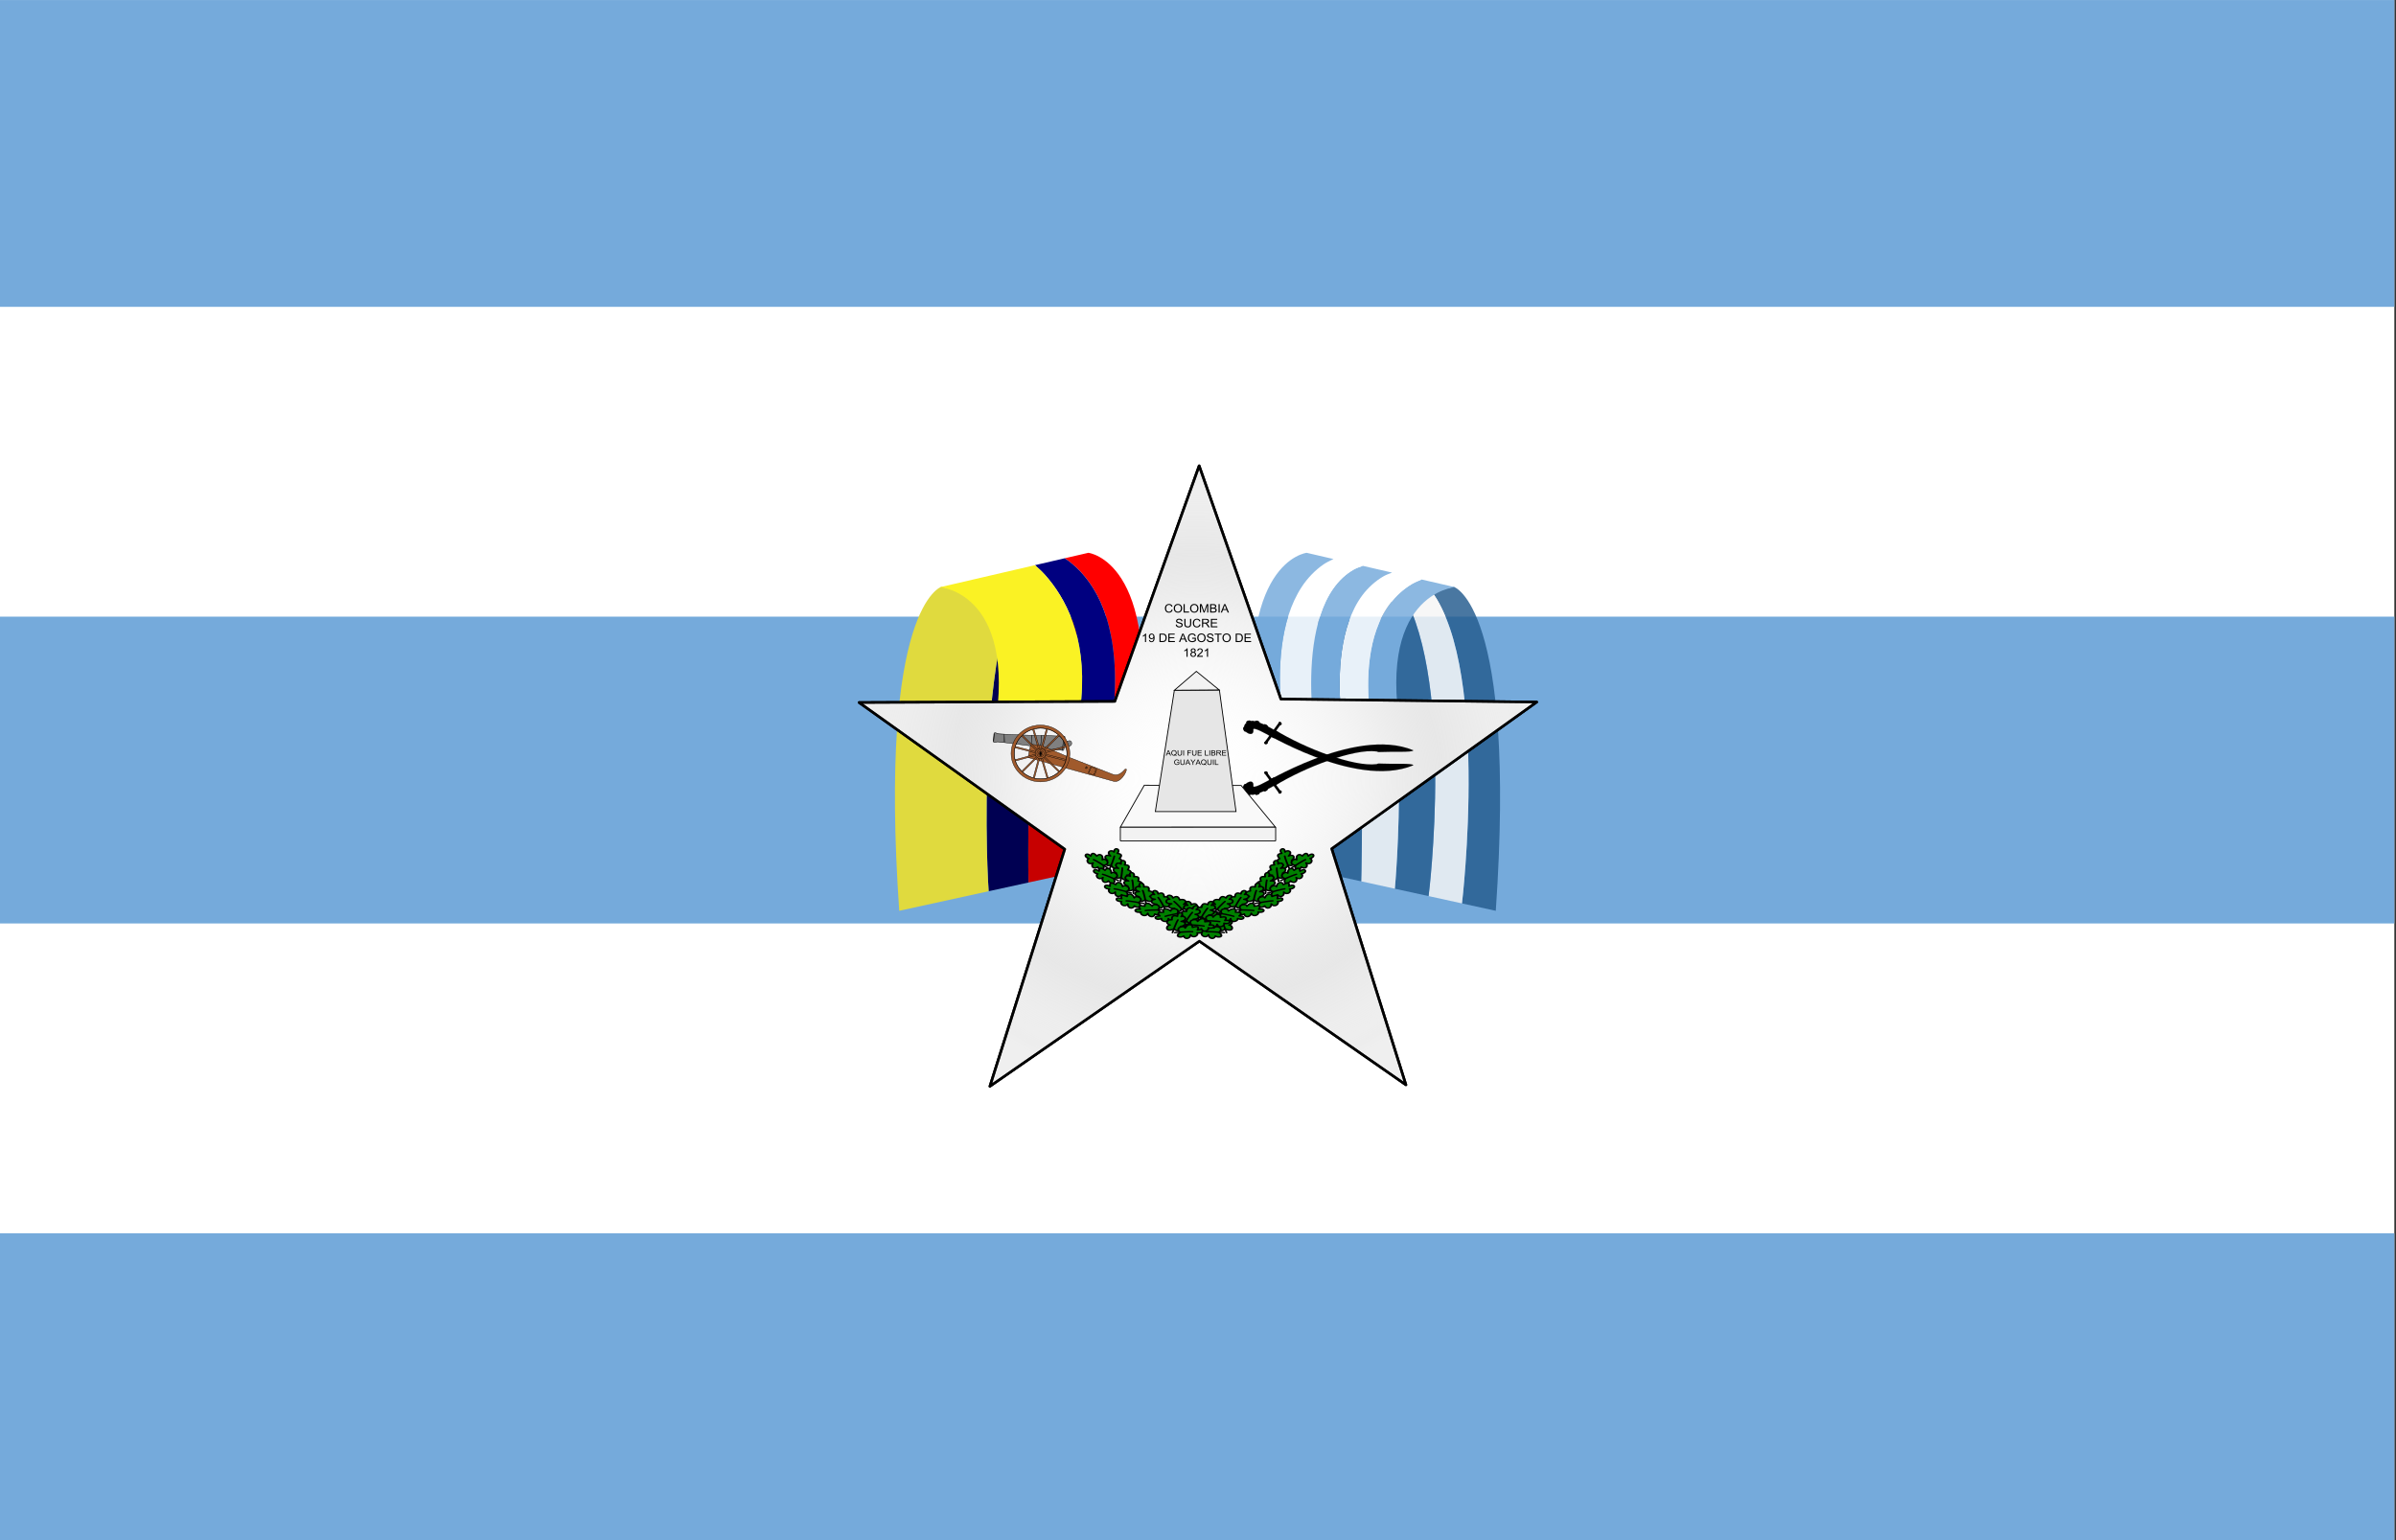 <?xml version="1.0" encoding="UTF-8" standalone="no"?>
<svg
   width="783.996"
   height="503.997"
   viewBox="-910 -585 1820 1170"
   id="svg2"
   sodipodi:version="0.32"
   inkscape:version="1.1 (c68e22c387, 2021-05-23)"
   sodipodi:docname="Flag of Yaguachi.svg"
   inkscape:output_extension="org.inkscape.output.svg.inkscape"
   version="1.0"
   xmlns:inkscape="http://www.inkscape.org/namespaces/inkscape"
   xmlns:sodipodi="http://sodipodi.sourceforge.net/DTD/sodipodi-0.dtd"
   xmlns:xlink="http://www.w3.org/1999/xlink"
   xmlns="http://www.w3.org/2000/svg"
   xmlns:svg="http://www.w3.org/2000/svg"
   xmlns:rdf="http://www.w3.org/1999/02/22-rdf-syntax-ns#"
   xmlns:cc="http://creativecommons.org/ns#"
   xmlns:dc="http://purl.org/dc/elements/1.1/">
  <rect x="-910" y="-585" width="1820" height="1170" fill="#333333" stroke="none"/>
  <defs
     id="defs49">
    <inkscape:perspective
       sodipodi:type="inkscape:persp3d"
       inkscape:vp_x="0 : 252 : 1"
       inkscape:vp_y="0 : 1000 : 0"
       inkscape:vp_z="784 : 252 : 1"
       inkscape:persp3d-origin="392 : 168 : 1"
       id="perspective53" />
    <style
       id="style2496"
       type="text/css">
   
    .fil2 {fill:#FFFFFF}
    .fil1 {fill:#00B4E9}
    .fil0 {fill:#FFFFFF}
   
  </style>
    <inkscape:perspective
       id="perspective2516"
       inkscape:persp3d-origin="512 : 170.66667 : 1"
       inkscape:vp_z="1024 : 256 : 1"
       inkscape:vp_y="0 : 1000 : 0"
       inkscape:vp_x="0 : 256 : 1"
       sodipodi:type="inkscape:persp3d" />
    <linearGradient
       id="linearGradient3173">
      <stop
         style="stop-color:#ffffff;stop-opacity:0;"
         offset="0"
         id="stop3175" />
      <stop
         id="stop3861"
         offset="0.532"
         style="stop-color:#e9e9e9;stop-opacity:0.667;" />
      <stop
         style="stop-color:#d0d0d0;stop-opacity:0.502;"
         offset="0.716"
         id="stop3863" />
      <stop
         id="stop3865"
         offset="0.875"
         style="stop-color:#d5d5d5;stop-opacity:0.42;" />
      <stop
         style="stop-color:#d2d2d2;stop-opacity:0.376;"
         offset="0.938"
         id="stop3867" />
      <stop
         id="stop3869"
         offset="0.969"
         style="stop-color:#cccccc;stop-opacity:0.357;" />
      <stop
         style="stop-color:#d0d0d0;stop-opacity:0.337;"
         offset="1"
         id="stop3177" />
    </linearGradient>
    <radialGradient
       inkscape:collect="always"
       xlink:href="#linearGradient3173"
       id="radialGradient8305"
       gradientUnits="userSpaceOnUse"
       gradientTransform="matrix(1,0,0,0.958,0,13.369)"
       cx="241.835"
       cy="314.827"
       fx="241.835"
       fy="314.827"
       r="130.473" />
  </defs>
  <sodipodi:namedview
     inkscape:window-height="1051"
     inkscape:window-width="1920"
     inkscape:pageshadow="2"
     inkscape:pageopacity="0.0"
     guidetolerance="10.0"
     gridtolerance="10.0"
     objecttolerance="10.0"
     borderopacity="1.0"
     bordercolor="#666666"
     pagecolor="#ffffff"
     id="base"
     showgrid="true"
     showguides="true"
     inkscape:guide-bbox="true"
     inkscape:zoom="1.1893921"
     inkscape:cx="372.03878"
     inkscape:cy="265.26155"
     inkscape:window-x="-9"
     inkscape:window-y="-9"
     inkscape:current-layer="g2805"
     inkscape:pagecheckerboard="0"
     inkscape:document-units="px"
     units="px"
     inkscape:window-maximized="1">
    <inkscape:grid
       type="xygrid"
       id="grid1236" />
  </sodipodi:namedview>
  <title
     id="title4">Flag of Argentina</title>
  <g
     id="g2805">
    <g
       transform="matrix(1.777,0,0,2.285,-5660.817,-105.943)"
       id="g2544">
      <path
         style="fill:#ffffff;fill-rule:evenodd"
         class="fil0"
         d="m 2673,-209.64 h 1024 v 512 H 2673 Z"
         id="path2498" />
      <rect
         id="rect2501"
         height="102"
         width="1024"
         y="-209.64"
         x="2673"
         class="fil1"
         style="fill:#75aadb;fill-opacity:1;fill-rule:evenodd" />
      <rect
         id="rect2503"
         height="102"
         width="1024"
         y="-4.64"
         x="2673"
         class="fil1"
         style="fill:#75aadb;fill-opacity:1;fill-rule:evenodd" />
      <rect
         id="rect2505"
         height="102"
         width="1024"
         y="200.36"
         x="2673"
         class="fil1"
         style="fill:#75aadb;fill-opacity:1;fill-rule:evenodd" />
    </g>
    <g
       id="g8136"
       transform="matrix(1.551,0,0,1.495,-325.861,-283.993)">
      <g
         style="opacity:0.83"
         transform="translate(-85)"
         id="g4226">
        <g
           id="g4219">
          <path
             id="path4195"
             d="m 424.375,257.719 16.562,3.75 C 451.272,106.125 420.281,96.812 420.281,96.812 l -10.562,2.656 c 0.81,1.164 1.601,2.369 2.344,3.656 1.678,2.909 3.177,6.132 4.531,9.594 1.354,3.462 2.564,7.155 3.625,11.062 1.061,3.907 1.983,8.035 2.781,12.281 0.798,4.247 1.466,8.615 2.031,13.094 0.566,4.479 1.012,9.051 1.375,13.656 0.363,4.605 0.653,9.251 0.844,13.875 0.191,4.624 0.295,9.244 0.344,13.781 0.098,9.074 -0.054,17.852 -0.344,25.938 -0.289,8.085 -0.722,15.476 -1.156,21.719 -0.833,11.971 -1.648,18.971 -1.719,19.594 z"
             style="fill:#245b8e;fill-opacity:1;fill-rule:evenodd;stroke:none;stroke-width:0.955;stroke-linecap:butt;stroke-linejoin:miter;stroke-miterlimit:4;stroke-dasharray:none;stroke-opacity:1" />
          <path
             id="path4200"
             d="m 408.031,254 16.344,3.719 c 0.071,-0.623 0.885,-7.622 1.719,-19.594 0.435,-6.243 0.867,-13.634 1.156,-21.719 0.289,-8.085 0.441,-16.863 0.344,-25.938 -0.049,-4.537 -0.153,-9.157 -0.344,-13.781 -0.191,-4.624 -0.481,-9.27 -0.844,-13.875 -0.363,-4.605 -0.809,-9.177 -1.375,-13.656 -0.566,-4.479 -1.233,-8.847 -2.031,-13.094 -0.798,-4.247 -1.72,-8.374 -2.781,-12.281 -1.061,-3.907 -2.271,-7.601 -3.625,-11.062 -1.354,-3.462 -2.854,-6.685 -4.531,-9.594 -0.743,-1.288 -1.534,-2.492 -2.344,-3.656 l -13.062,3.281 c 0.275,0.551 0.61,0.997 0.875,1.562 1.517,3.241 2.874,6.736 4.094,10.406 1.219,3.67 2.301,7.524 3.25,11.531 0.949,4.007 1.761,8.154 2.469,12.406 0.708,4.252 1.319,8.626 1.812,13.031 0.494,4.405 0.879,8.847 1.188,13.312 0.616,8.932 0.895,17.91 0.938,26.531 0.043,8.621 -0.132,16.896 -0.438,24.469 -0.305,7.573 -0.728,14.433 -1.156,20.219 -0.809,10.92 -1.565,17.018 -1.656,17.781 z"
             style="fill:#f5f5f5;fill-opacity:1;fill-rule:evenodd;stroke:none;stroke-width:0.955;stroke-linecap:butt;stroke-linejoin:miter;stroke-miterlimit:4;stroke-dasharray:none;stroke-opacity:1" />
          <path
             id="path4205"
             d="m 391.5,250.25 16.531,3.75 c 0.091,-0.764 0.847,-6.861 1.656,-17.781 0.429,-5.786 0.851,-12.646 1.156,-20.219 0.305,-7.573 0.48,-15.848 0.438,-24.469 -0.043,-8.621 -0.321,-17.599 -0.938,-26.531 -0.308,-4.466 -0.694,-8.907 -1.188,-13.312 -0.494,-4.405 -1.105,-8.779 -1.812,-13.031 -0.708,-4.252 -1.519,-8.399 -2.469,-12.406 -0.949,-4.007 -2.031,-7.861 -3.25,-11.531 -1.219,-3.67 -2.576,-7.166 -4.094,-10.406 -0.265,-0.566 -0.6,-1.011 -0.875,-1.562 L 382.25,106.375 c 0.985,2.849 1.921,5.761 2.75,8.844 1.011,3.76 1.889,7.657 2.688,11.688 0.799,4.031 1.517,8.188 2.125,12.406 0.608,4.219 1.124,8.52 1.562,12.844 0.439,4.324 0.803,8.686 1.094,13.031 0.582,8.691 0.879,17.344 1,25.625 0.121,8.281 0.043,16.168 -0.125,23.375 -0.168,7.207 -0.435,13.719 -0.719,19.188 -0.54,10.398 -1.068,16.244 -1.125,16.875 z"
             style="fill:#245b8e;fill-opacity:1;fill-rule:evenodd;stroke:none;stroke-width:0.955;stroke-linecap:butt;stroke-linejoin:miter;stroke-miterlimit:4;stroke-dasharray:none;stroke-opacity:1" />
          <path
             id="path4210"
             d="M 375.031,246.5 391.5,250.25 c 0.057,-0.631 0.585,-6.477 1.125,-16.875 0.284,-5.469 0.551,-11.98 0.719,-19.188 0.168,-7.207 0.246,-15.094 0.125,-23.375 -0.121,-8.281 -0.418,-16.934 -1,-25.625 -0.291,-4.346 -0.655,-8.708 -1.094,-13.031 -0.439,-4.324 -0.955,-8.625 -1.562,-12.844 -0.608,-4.219 -1.326,-8.375 -2.125,-12.406 -0.799,-4.031 -1.677,-7.928 -2.688,-11.688 -0.829,-3.082 -1.765,-5.994 -2.75,-8.844 l -13.938,3.531 c 0.558,2.478 1.118,5.022 1.594,7.844 0.584,3.462 1.124,7.155 1.594,11.031 0.94,7.752 1.665,16.209 2.219,24.938 0.554,8.729 0.928,17.733 1.188,26.531 0.26,8.798 0.412,17.384 0.469,25.344 0.057,7.96 0.022,15.286 -0.031,21.5 -0.102,11.783 -0.29,18.625 -0.312,19.406 z"
             style="fill:#f5f5f5;fill-opacity:1;fill-rule:evenodd;stroke:none;stroke-width:0.955;stroke-linecap:butt;stroke-linejoin:miter;stroke-miterlimit:4;stroke-dasharray:none;stroke-opacity:1" />
          <path
             id="path3960"
             d="m 375.031,246.5 c 0.022,-0.781 0.211,-7.624 0.312,-19.406 0.054,-6.214 0.088,-13.54 0.031,-21.5 -0.057,-7.96 -0.209,-16.546 -0.469,-25.344 -0.26,-8.798 -0.634,-17.802 -1.188,-26.531 -0.554,-8.729 -1.279,-17.185 -2.219,-24.938 -0.47,-3.876 -1.01,-7.569 -1.594,-11.031 -0.476,-2.822 -1.035,-5.365 -1.594,-7.844 l -14.5,3.656 L 359,242.875 Z"
             style="fill:#245b8e;fill-opacity:1;fill-rule:evenodd;stroke:none;stroke-width:0.955;stroke-linecap:butt;stroke-linejoin:miter;stroke-miterlimit:4;stroke-dasharray:none;stroke-opacity:1" />
        </g>
        <g
           id="g4212">
          <path
             id="path4177"
             d="m 404.625,93.125 c -1.592,0.713 -3.244,1.348 -4.656,2.219 -2.201,1.356 -4.205,2.905 -6,4.594 -1.795,1.688 -3.387,3.54 -4.812,5.5 -1.426,1.96 -2.687,4.016 -3.781,6.188 -1.094,2.171 -2.013,4.459 -2.812,6.781 -0.799,2.322 -1.459,4.681 -2,7.094 -0.541,2.413 -0.961,4.869 -1.281,7.312 -0.321,2.443 -0.551,4.899 -0.688,7.312 -0.274,4.827 -0.208,9.531 0.031,13.875 0.239,4.344 0.638,8.308 1.094,11.688 0.822,6.095 1.606,9.278 1.781,10.031 l 13.938,0.406 c -14.722,-76.013 25.5,-79.094 25.5,-79.094 z"
             style="fill:#75aadb;fill-opacity:1;fill-rule:evenodd;stroke:none;stroke-width:1.047;stroke-linecap:butt;stroke-linejoin:miter;stroke-miterlimit:4;stroke-dasharray:none;stroke-opacity:1" />
          <path
             id="path4172"
             d="m 390.156,89.625 c -1.323,0.563 -2.742,1.021 -3.938,1.719 -2.153,1.257 -4.078,2.732 -5.844,4.375 -1.766,1.643 -3.368,3.444 -4.781,5.406 -1.414,1.962 -2.654,4.068 -3.75,6.281 -1.096,2.213 -2.03,4.54 -2.844,6.938 -0.814,2.398 -1.496,4.891 -2.062,7.406 -0.566,2.515 -1.022,5.059 -1.375,7.625 -0.353,2.566 -0.606,5.139 -0.781,7.688 -0.35,5.098 -0.374,10.091 -0.219,14.719 0.155,4.628 0.494,8.909 0.875,12.531 0.703,6.676 1.433,10.333 1.562,11 l 14.5,0.406 c -0.175,-0.753 -0.96,-3.937 -1.781,-10.031 -0.456,-3.379 -0.855,-7.343 -1.094,-11.688 -0.239,-4.344 -0.305,-9.048 -0.031,-13.875 0.137,-2.413 0.367,-4.869 0.688,-7.312 0.321,-2.443 0.74,-4.899 1.281,-7.312 0.541,-2.413 1.201,-4.771 2,-7.094 0.799,-2.322 1.718,-4.61 2.812,-6.781 1.094,-2.171 2.355,-4.227 3.781,-6.188 1.426,-1.96 3.018,-3.812 4.812,-5.5 1.795,-1.688 3.799,-3.238 6,-4.594 1.412,-0.87 3.064,-1.506 4.656,-2.219 z"
             style="fill:#ffffff;fill-rule:evenodd;stroke:none;stroke-width:1.047;stroke-linecap:butt;stroke-linejoin:miter;stroke-miterlimit:4;stroke-dasharray:none;stroke-opacity:1" />
          <path
             id="path4167"
             d="m 367,175.312 c -0.129,-0.667 -0.86,-4.324 -1.562,-11 -0.381,-3.622 -0.72,-7.903 -0.875,-12.531 -0.155,-4.628 -0.131,-9.621 0.219,-14.719 0.175,-2.549 0.428,-5.122 0.781,-7.688 0.353,-2.566 0.809,-5.11 1.375,-7.625 0.566,-2.515 1.249,-5.008 2.062,-7.406 0.814,-2.398 1.747,-4.724 2.844,-6.938 1.096,-2.213 2.336,-4.319 3.75,-6.281 1.414,-1.962 3.015,-3.763 4.781,-5.406 1.766,-1.643 3.691,-3.118 5.844,-4.375 1.195,-0.698 2.615,-1.156 3.938,-1.719 L 375.812,86.188 c -1.472,0.557 -3.001,1.052 -4.312,1.812 -2.034,1.18 -3.857,2.578 -5.531,4.188 -1.674,1.61 -3.185,3.439 -4.531,5.406 -1.347,1.967 -2.543,4.092 -3.594,6.344 -1.051,2.252 -1.963,4.63 -2.75,7.094 -0.787,2.464 -1.444,5.022 -2,7.625 -0.556,2.603 -1.019,5.236 -1.375,7.906 -0.356,2.67 -0.624,5.367 -0.812,8.031 -0.377,5.328 -0.445,10.569 -0.344,15.438 0.101,4.868 0.395,9.361 0.719,13.188 0.598,7.067 1.231,10.994 1.344,11.688 z"
             style="fill:#75aadb;fill-opacity:1;fill-rule:evenodd;stroke:none;stroke-width:1.047;stroke-linecap:butt;stroke-linejoin:miter;stroke-miterlimit:4;stroke-dasharray:none;stroke-opacity:1" />
          <path
             id="path4162"
             d="m 352.625,174.906 c -0.113,-0.694 -0.746,-4.62 -1.344,-11.688 -0.324,-3.827 -0.618,-8.319 -0.719,-13.188 -0.101,-4.868 -0.033,-10.109 0.344,-15.438 0.189,-2.664 0.456,-5.361 0.812,-8.031 0.356,-2.67 0.819,-5.303 1.375,-7.906 0.556,-2.603 1.213,-5.161 2,-7.625 0.787,-2.464 1.699,-4.842 2.75,-7.094 1.051,-2.252 2.247,-4.377 3.594,-6.344 1.347,-1.967 2.857,-3.796 4.531,-5.406 1.674,-1.61 3.497,-3.008 5.531,-4.188 1.312,-0.761 2.841,-1.255 4.312,-1.812 l -14.375,-3.469 c -1.669,0.85 -3.372,1.674 -4.844,2.719 -2.154,1.53 -4.083,3.265 -5.844,5.156 -1.761,1.892 -3.346,3.938 -4.75,6.125 -1.404,2.187 -2.636,4.521 -3.719,6.938 -1.083,2.417 -2.016,4.92 -2.812,7.5 -0.797,2.58 -1.453,5.229 -2,7.906 -0.547,2.677 -0.981,5.386 -1.312,8.094 -0.332,2.708 -0.566,5.422 -0.719,8.094 -0.306,5.344 -0.291,10.54 -0.094,15.344 0.197,4.803 0.584,9.205 1,12.938 0.743,6.666 1.448,10.043 1.625,10.938 z"
             style="fill:#ffffff;fill-rule:evenodd;stroke:none;stroke-width:1.047;stroke-linecap:butt;stroke-linejoin:miter;stroke-miterlimit:4;stroke-dasharray:none;stroke-opacity:1" />
          <path
             id="path3962"
             d="m 337.969,174.469 c -0.177,-0.895 -0.882,-4.272 -1.625,-10.938 -0.416,-3.733 -0.803,-8.134 -1,-12.938 -0.197,-4.803 -0.212,-10 0.094,-15.344 0.153,-2.672 0.387,-5.386 0.719,-8.094 0.332,-2.708 0.766,-5.417 1.312,-8.094 0.547,-2.677 1.203,-5.326 2,-7.906 0.797,-2.58 1.73,-5.083 2.812,-7.5 1.083,-2.417 2.315,-4.75 3.719,-6.938 1.404,-2.187 2.989,-4.233 4.75,-6.125 1.761,-1.892 3.69,-3.627 5.844,-5.156 1.472,-1.045 3.175,-1.869 4.844,-2.719 l -13.125,-3.156 c 10e-6,0 -35.328,4.106 -24.531,94.5 h 0.5 z"
             style="fill:#75aadb;fill-opacity:1;fill-rule:evenodd;stroke:none;stroke-width:1.047;stroke-linecap:butt;stroke-linejoin:miter;stroke-miterlimit:4;stroke-dasharray:none;stroke-opacity:1" />
        </g>
      </g>
      <g
         transform="translate(-20,200)"
         id="g4120">
        <g
           id="g4115">
          <path
             id="path3984"
             d="m 153.969,-90.719 -15.812,-3.969 c -0.981,3.191 -1.953,6.394 -2.781,9.844 -1.094,4.558 -2.056,9.323 -2.906,14.219 -0.851,4.896 -1.583,9.928 -2.219,15.031 -0.635,5.103 -1.178,10.257 -1.625,15.438 -0.447,5.18 -0.806,10.373 -1.094,15.5 -0.575,10.253 -0.838,20.275 -0.938,29.531 -0.099,9.256 -0.03,17.754 0.125,24.969 0.283,13.194 0.756,20.259 0.844,21.688 l 19.531,-4.438 c -0.03,-2.284 -0.189,-10.179 -0.062,-25.281 0.072,-8.541 0.237,-18.464 0.531,-29.062 0.294,-10.598 0.734,-21.85 1.375,-33.031 0.641,-11.181 1.482,-22.305 2.594,-32.594 0.556,-5.144 1.178,-10.074 1.875,-14.719 0.168,-1.12 0.386,-2.041 0.562,-3.125 z"
             style="opacity:1;fill:#000052;fill-opacity:1;fill-rule:evenodd;stroke:none;stroke-width:0.955;stroke-linecap:butt;stroke-linejoin:miter;stroke-miterlimit:4;stroke-dasharray:none;stroke-opacity:1" />
          <path
             id="path3979"
             d="m 153.969,-90.719 c -0.177,1.084 -0.395,2.005 -0.562,3.125 -0.697,4.645 -1.319,9.574 -1.875,14.719 -1.112,10.289 -1.953,21.413 -2.594,32.594 -0.641,11.181 -1.081,22.433 -1.375,33.031 -0.294,10.598 -0.459,20.522 -0.531,29.062 -0.127,15.102 0.032,22.997 0.062,25.281 l 18.625,-4.219 5.188,-129.312 z"
             style="opacity:1;fill:#c70000;fill-opacity:1;fill-rule:evenodd;stroke:none;stroke-width:0.955;stroke-linecap:butt;stroke-linejoin:miter;stroke-miterlimit:4;stroke-dasharray:none;stroke-opacity:1" />
          <path
             id="path3956"
             d="m 127.562,51.531 c -0.087,-1.429 -0.561,-8.493 -0.844,-21.688 -0.155,-7.215 -0.224,-15.713 -0.125,-24.969 0.099,-9.256 0.363,-19.278 0.938,-29.531 0.287,-5.127 0.646,-10.32 1.094,-15.5 0.447,-5.18 0.99,-10.334 1.625,-15.438 0.635,-5.103 1.368,-10.136 2.219,-15.031 0.851,-4.896 1.812,-9.661 2.906,-14.219 0.828,-3.45 1.8,-6.653 2.781,-9.844 l -33.688,-8.5 c 0,0 -31.022,9.312 -20.688,164.656 z"
             style="opacity:1;fill:#e0da3e;fill-opacity:1;fill-rule:evenodd;stroke:none;stroke-width:0.955;stroke-linecap:butt;stroke-linejoin:miter;stroke-miterlimit:4;stroke-dasharray:none;stroke-opacity:1" />
        </g>
        <g
           id="g3986"
           style="stroke:none;stroke-opacity:1">
          <path
             id="path3974"
             d="m 186.875,-25.531 13.594,-0.406 h 0.469 c 10.796,-90.394 -24.531,-94.5 -24.531,-94.5 l -11.625,2.781 c 0.633,0.438 1.227,0.81 1.875,1.312 1.343,1.042 2.726,2.245 4.094,3.594 1.368,1.349 2.727,2.867 4.062,4.562 1.336,1.695 2.628,3.545 3.875,5.625 1.247,2.08 2.461,4.373 3.562,6.875 1.101,2.502 2.102,5.224 3,8.188 0.898,2.964 1.674,6.162 2.312,9.625 0.639,3.463 1.147,7.187 1.469,11.188 0.322,4.001 0.458,8.298 0.406,12.875 -0.051,4.577 -0.3,9.434 -0.781,14.625 -0.397,4.28 -1.056,8.934 -1.781,13.656 z"
             style="fill:#ff0000;fill-rule:evenodd;stroke:none;stroke-width:1.047;stroke-linecap:butt;stroke-linejoin:miter;stroke-miterlimit:4;stroke-dasharray:none;stroke-opacity:1" />
          <path
             id="path3967"
             d="m 186.875,-25.531 c 0.725,-4.722 1.384,-9.376 1.781,-13.656 0.482,-5.191 0.73,-10.048 0.781,-14.625 0.051,-4.577 -0.084,-8.874 -0.406,-12.875 -0.322,-4.001 -0.83,-7.725 -1.469,-11.188 -0.639,-3.463 -1.414,-6.661 -2.312,-9.625 -0.898,-2.964 -1.899,-5.685 -3,-8.188 -1.101,-2.502 -2.316,-4.795 -3.562,-6.875 -1.247,-2.08 -2.539,-3.93 -3.875,-5.625 -1.336,-1.695 -2.694,-3.213 -4.062,-4.562 -1.368,-1.349 -2.75,-2.552 -4.094,-3.594 -0.648,-0.503 -1.242,-0.875 -1.875,-1.312 l -14.531,3.5 c 1.617,1.504 3.252,2.989 5.031,5.062 1.203,1.403 2.417,2.947 3.625,4.625 1.208,1.678 2.406,3.503 3.562,5.469 1.157,1.965 2.263,4.048 3.312,6.312 1.05,2.264 2.051,4.706 2.938,7.281 0.886,2.575 1.677,5.289 2.344,8.188 0.667,2.898 1.202,5.955 1.594,9.188 0.392,3.233 0.627,6.64 0.688,10.219 0.061,3.579 -0.049,7.344 -0.375,11.281 -0.326,3.937 -0.856,8.067 -1.625,12.375 -0.521,2.918 -1.317,6.033 -2.062,9.125 z"
             style="fill:#000080;fill-rule:evenodd;stroke:none;stroke-width:1.047;stroke-linecap:butt;stroke-linejoin:miter;stroke-miterlimit:4;stroke-dasharray:none;stroke-opacity:1" />
          <path
             id="path3954"
             d="m 169.281,-25.031 c 0.746,-3.092 1.542,-6.207 2.062,-9.125 0.769,-4.308 1.299,-8.438 1.625,-12.375 0.326,-3.937 0.436,-7.702 0.375,-11.281 -0.061,-3.579 -0.296,-6.986 -0.688,-10.219 -0.392,-3.233 -0.927,-6.289 -1.594,-9.188 -0.667,-2.898 -1.457,-5.612 -2.344,-8.188 -0.886,-2.575 -1.888,-5.017 -2.938,-7.281 -1.05,-2.264 -2.156,-4.347 -3.312,-6.312 -1.157,-1.965 -2.354,-3.791 -3.562,-5.469 -1.208,-1.678 -2.422,-3.222 -3.625,-4.625 -1.779,-2.074 -3.414,-3.558 -5.031,-5.062 l -46.469,11.188 c 0,0 40.253,3.081 25.531,79.094 z"
             style="fill:#faf224;fill-opacity:1;fill-rule:evenodd;stroke:none;stroke-width:1.047;stroke-linecap:butt;stroke-linejoin:miter;stroke-miterlimit:4;stroke-dasharray:none;stroke-opacity:1" />
        </g>
      </g>
      <path
         sodipodi:type="star"
         style="opacity:1;fill:#ffffff;fill-opacity:1;stroke:#000000;stroke-width:1;stroke-linecap:square;stroke-linejoin:round;stroke-miterlimit:3.864;stroke-dasharray:none;stroke-dashoffset:0;stroke-opacity:1"
         id="path3958"
         sodipodi:sides="5"
         sodipodi:cx="242.85715"
         sodipodi:cy="326.64789"
         sodipodi:r1="136.5762"
         sodipodi:r2="53.264725"
         sodipodi:arg1="0.91892721"
         sodipodi:arg2="1.5472457"
         inkscape:flatsided="false"
         inkscape:rounded="0"
         inkscape:randomized="0.005"
         transform="matrix(1.276,0.03,-0.03,1.276,-90,-214.807)"
         d="m 325.218,434.926 -80.579,-55.332 -78.996,59.666 26.494,-95.062 -80.275,-56.52 98.086,-2.743 30.158,-94.54 33.531,92.116 98.17,-1.124 -77.268,60.219 z" />
      <path
         transform="matrix(1.276,0.03,-0.03,1.276,-90,-214.807)"
         inkscape:randomized="0.005"
         inkscape:rounded="0"
         inkscape:flatsided="false"
         sodipodi:arg2="1.5472457"
         sodipodi:arg1="0.91892721"
         sodipodi:r2="53.264725"
         sodipodi:r1="136.5762"
         sodipodi:cy="326.64789"
         sodipodi:cx="242.85715"
         sodipodi:sides="5"
         id="path2383"
         style="opacity:1;fill:url(#radialGradient8305);fill-opacity:1;stroke:#000000;stroke-width:1;stroke-linecap:square;stroke-linejoin:round;stroke-miterlimit:3.864;stroke-dasharray:none;stroke-dashoffset:0;stroke-opacity:1"
         sodipodi:type="star"
         d="m 325.218,434.926 -80.579,-55.332 -78.996,59.666 26.494,-95.062 -80.275,-56.52 98.086,-2.743 30.158,-94.54 33.531,92.116 98.17,-1.124 -77.268,60.219 z" />
      <g
         id="g7992">
        <g
           id="g3307"
           inkscape:label="Layer 1"
           transform="matrix(0.186,0,0,0.186,47.75,116.377)">
          <g
             id="g4441"
             style="display:inline"
             transform="translate(-408.443,-597.206)">
            <g
               id="g4119"
               transform="rotate(4.907,886.635,870.06)">
              <path
                 sodipodi:nodetypes="ccccc"
                 d="m 775.949,904.529 0.152,22.776 70.849,3.241 0.028,-29.055 -71.029,3.038 z"
                 style="display:inline;fill:#808080;fill-opacity:1;stroke:#000000;stroke-width:1.135px;stroke-linecap:butt;stroke-linejoin:miter;stroke-opacity:1"
                 id="path5286-1" />
              <path
                 sodipodi:nodetypes="cccccc"
                 d="m 775.505,904.624 c -5.913,0.105 -11.827,0.211 -17.74,0.316 -3.012,-0.603 -9.535,-3.613 -10.376,-1.264 0,8.214 -10e-6,16.429 0.038,24.538 1.109,1.869 7.231,-0.743 10.414,-1.37 5.913,0.105 11.827,0.211 17.74,0.316"
                 style="display:inline;fill:#808080;fill-opacity:1;stroke:#000000;stroke-width:1.364px;stroke-linecap:butt;stroke-linejoin:miter;stroke-opacity:1"
                 id="path4134-9" />
              <path
                 id="path5286-1-7"
                 d="m 746.755,905.137 0.032,21.673"
                 style="display:inline;fill:#808080;fill-opacity:1;stroke:#000000;stroke-width:1.778px;stroke-linecap:butt;stroke-linejoin:miter;stroke-opacity:1" />
              <path
                 sodipodi:nodetypes="ccccc"
                 d="m 872.099,932.11 v -32.19 l -25.242,1.078 0.114,30.321 z"
                 style="display:inline;fill:#808080;fill-opacity:1;stroke:#000000;stroke-width:1.135;stroke-linecap:butt;stroke-linejoin:miter;stroke-miterlimit:4;stroke-dasharray:none;stroke-opacity:1"
                 id="path3288-4" />
              <path
                 sodipodi:nodetypes="cccccc"
                 d="m 930.233,935.527 -58.253,-2.756 -0.125,-33.463 h 9e-5 l 58.274,-2.459 0.105,38.678 z"
                 style="display:inline;fill:#808080;fill-opacity:1;stroke:#000000;stroke-width:1.245px;stroke-linecap:butt;stroke-linejoin:miter;stroke-opacity:1"
                 id="path5286-1-0" />
              <path
                 id="path4160"
                 d="m 773.736,926.667 c -0.009,-7.448 -0.018,-14.895 -0.027,-22.343"
                 style="display:inline;fill:#808080;fill-opacity:1;stroke:#000000;stroke-width:1.135px;stroke-linecap:butt;stroke-linejoin:miter;stroke-opacity:1" />
              <path
                 sodipodi:nodetypes="ccccc"
                 d="m 933.657,934.137 -0.12,-35.763 c -0.554,-1.928 -2.09,-1.407 -3.242,-1.582 l 0.092,38.811 c 1.641,0.305 2.666,-0.278 3.27,-1.467 z"
                 style="display:inline;fill:#808080;fill-opacity:1;stroke:#000000;stroke-width:1.188px;stroke-linecap:butt;stroke-linejoin:miter;stroke-opacity:1"
                 id="path3249-7" />
              <path
                 id="rect3276"
                 d="m 946.753,907.457 c -1.568,0 -2.995,0.732 -4.069,1.948 h -9.192 v 11.475 h 9.573 c 1.022,0.983 2.295,1.558 3.689,1.558 3.337,0 6.06,-3.366 6.06,-7.508 0,-4.143 -2.723,-7.473 -6.06,-7.473 z"
                 style="fill:#808080;fill-opacity:1;stroke:#000000;stroke-width:1.03;stroke-miterlimit:4;stroke-dasharray:none;stroke-opacity:1" />
            </g>
            <g
               id="g4350">
              <path
                 sodipodi:nodetypes="ccccscccc"
                 id="path4129"
                 d="m 840.955,922.106 -7.218,36.481 226.324,65.176 c 17.456,3.883 33.264,-25.011 32.828,-33.101 -1.548,-0.917 -2.78,-1.242 -3.865,0.029 -8.935,10.47 -18.392,18.932 -32.616,13.64 L 943.278,958.568 869.399,925.924 Z"
                 style="fill:#a05a2c;fill-opacity:1;stroke:#000000;stroke-width:0.987px;stroke-linecap:butt;stroke-linejoin:miter;stroke-opacity:1" />
              <g
                 transform="translate(0.506,-0.169)"
                 id="g4337">
                <rect
                   style="fill:none;stroke:#000000;stroke-width:1;stroke-miterlimit:4;stroke-dasharray:none;stroke-opacity:1"
                   id="rect4233"
                   width="17.868"
                   height="18.543"
                   x="1268.027"
                   y="596.386"
                   transform="rotate(19.412)"
                   ry="2.488" />
                <ellipse
                   style="fill:#000000;stroke:#000000;stroke-width:0.927;stroke-miterlimit:4;stroke-dasharray:none;stroke-opacity:1"
                   id="path4235"
                   transform="matrix(1.23,0,0,0.945,-228.041,89.795)"
                   cx="997.193"
                   cy="950.207"
                   rx="0.477"
                   ry="0.715" />
                <ellipse
                   style="display:inline;fill:#000000;stroke:#000000;stroke-width:0.927;stroke-miterlimit:4;stroke-dasharray:none;stroke-opacity:1"
                   id="path4235-0"
                   transform="matrix(1.23,0,0,0.945,-229.859,95.099)"
                   cx="997.193"
                   cy="950.207"
                   rx="0.477"
                   ry="0.715" />
                <ellipse
                   style="display:inline;fill:#000000;stroke:#000000;stroke-width:0.927;stroke-miterlimit:4;stroke-dasharray:none;stroke-opacity:1"
                   id="path4235-4"
                   transform="matrix(1.23,0,0,0.945,-231.885,100.642)"
                   cx="997.193"
                   cy="950.207"
                   rx="0.477"
                   ry="0.715" />
                <ellipse
                   style="display:inline;fill:#000000;stroke:#000000;stroke-width:0.927;stroke-miterlimit:4;stroke-dasharray:none;stroke-opacity:1"
                   id="path4235-8"
                   transform="matrix(1.23,0,0,0.945,-215.839,94.265)"
                   cx="997.193"
                   cy="950.207"
                   rx="0.477"
                   ry="0.715" />
                <ellipse
                   style="display:inline;fill:#000000;stroke:#000000;stroke-width:0.927;stroke-miterlimit:4;stroke-dasharray:none;stroke-opacity:1"
                   id="path4235-0-8"
                   transform="matrix(1.23,0,0,0.945,-217.656,99.569)"
                   cx="997.193"
                   cy="950.207"
                   rx="0.477"
                   ry="0.715" />
                <ellipse
                   style="display:inline;fill:#000000;stroke:#000000;stroke-width:0.927;stroke-miterlimit:4;stroke-dasharray:none;stroke-opacity:1"
                   id="path4235-4-2"
                   transform="matrix(1.23,0,0,0.945,-219.683,105.112)"
                   cx="997.193"
                   cy="950.207"
                   rx="0.477"
                   ry="0.715" />
              </g>
              <g
                 transform="rotate(3.495,987.361,985.842)"
                 style="stroke-width:1;stroke-miterlimit:4;stroke-dasharray:none"
                 id="g4346">
                <path
                   style="fill:none;stroke:#000000;stroke-width:1;stroke-miterlimit:4;stroke-dasharray:none;stroke-opacity:1"
                   d="m 989.798,986.992 c -0.49,1.552 -2.715,2.233 -4.97,1.519 0.519,-1.91 1.154,-3.734 1.775,-5.622 2.255,0.713 3.685,2.55 3.195,4.102 z"
                   id="path4305"
                   sodipodi:nodetypes="cccc" />
                <ellipse
                   style="display:inline;fill:#000000;stroke:#000000;stroke-width:0.927;stroke-miterlimit:4;stroke-dasharray:none;stroke-opacity:1"
                   id="path4235-0-8-4"
                   transform="matrix(1.23,0,0,0.945,-239.212,88.153)"
                   cx="997.193"
                   cy="950.207"
                   rx="0.477"
                   ry="0.715" />
              </g>
            </g>
            <g
               id="g4127"
               transform="translate(-165.871,46.862)">
              <g
                 id="g4116">
                <path
                   d="m 1032.351,890.736 c -5.537,0 -10.028,4.34 -10.028,9.691 0,5.351 4.491,9.691 10.028,9.691 5.537,0 10.028,-4.34 10.028,-9.691 0,-5.351 -4.491,-9.691 -10.028,-9.691 z m 0.114,3.62 c 3.641,0 6.584,2.77 6.584,6.18 0,3.41 -2.943,6.18 -6.584,6.18 -3.641,0 -6.622,-2.77 -6.622,-6.18 0,-3.41 2.981,-6.18 6.622,-6.18 z m -0.12,-71.362 c -6.718,0 -13.222,0.853 -19.438,2.469 l -3.562,1.031 c -11.475,3.582 -21.786,9.768 -30.281,17.875 l -2.625,2.656 c -8.521,8.949 -14.943,19.932 -18.438,32.156 l -0.938,3.625 c -1.338,5.716 -2.062,11.656 -2.062,17.781 0,6.684 0.853,13.157 2.438,19.344 l 1,3.562 c 3.671,11.923 10.139,22.613 18.625,31.312 l 2.688,2.625 c 8.777,8.17 19.45,14.323 31.281,17.719 l 3.594,0.938 c 5.694,1.34 11.617,2.062 17.719,2.062 6.573,0 12.938,-0.827 19.031,-2.375 l 3.594,-1 c 11.61,-3.556 22.044,-9.793 30.625,-17.969 l 2.625,-2.625 c 8.388,-8.792 14.742,-19.554 18.281,-31.531 l 0.969,-3.594 c 1.444,-5.923 2.219,-12.099 2.219,-18.469 0,-6.549 -0.82,-12.893 -2.344,-18.969 l -1,-3.594 c -3.666,-12.107 -10.199,-22.977 -18.812,-31.781 l -2.656,-2.594 c -8.826,-8.201 -19.568,-14.343 -31.469,-17.719 l -3.594,-0.938 c -5.617,-1.303 -11.457,-2 -17.469,-2 z m 0.25,8.531 c 5.185,0 10.234,0.577 15.094,1.656 l -13.906,53.938 c -0.506,-0.055 -1.01,-0.094 -1.531,-0.094 -0.672,0 -1.322,0.066 -1.969,0.156 l -15.062,-53.438 c 5.556,-1.435 11.371,-2.219 17.375,-2.219 z m 18.688,2.594 c 10.517,2.941 20.049,8.265 27.906,15.406 l -38.844,40.062 c -0.917,-0.645 -1.935,-1.18 -3,-1.594 z m -39.625,0.625 15.062,53.406 c -0.937,0.401 -1.81,0.915 -2.625,1.5 l -39.031,-39.25 c 7.488,-7.058 16.543,-12.475 26.594,-15.656 z m 70.188,17.344 c 7.697,7.781 13.57,17.38 16.906,28.094 l -53.75,15.125 c -0.5,-1.159 -1.142,-2.22 -1.938,-3.188 z m -99.438,0.938 38.969,39.188 c -0.813,1.013 -1.476,2.128 -1.969,3.344 l -53.313,-14.219 c 3.144,-10.742 8.793,-20.423 16.312,-28.312 z m 117.344,30.719 c 1.383,5.46 2.125,11.172 2.125,17.062 0,5.6 -0.684,11.034 -1.938,16.25 l -54.031,-14.406 c 0.113,-0.694 0.188,-1.4 0.188,-2.125 0,-0.564 -0.056,-1.11 -0.125,-1.656 z m -134.625,1.219 53.375,14.25 c -0.043,0.433 -0.062,0.868 -0.062,1.312 0,0.747 0.068,1.474 0.188,2.188 l -53.25,15 c -1.359,-5.414 -2.094,-11.071 -2.094,-16.906 0,-5.455 0.652,-10.753 1.844,-15.844 z m 67.312,5.625 c 0.147,0 0.292,0.025 0.438,0.031 l 3.594,0.875 c 0.456,0.208 0.897,0.414 1.312,0.688 l 2.688,2.625 c 0.334,0.482 0.6,0.992 0.844,1.531 l 0.844,3.594 c 0.01,0.135 0.031,0.269 0.031,0.406 0,0.434 -0.039,0.862 -0.094,1.281 l -1.188,3.531 c -0.177,0.311 -0.354,0.618 -0.562,0.906 l -2.719,2.531 c -0.361,0.228 -0.734,0.445 -1.125,0.625 l -3.625,0.875 c -0.145,0.006 -0.29,0 -0.438,0 -0.253,0 -0.502,-0.012 -0.75,-0.031 l -3.594,-0.969 c -0.329,-0.164 -0.631,-0.364 -0.938,-0.562 l -2.688,-2.562 c -0.197,-0.279 -0.364,-0.575 -0.531,-0.875 l -1.156,-3.531 c -0.05,-0.399 -0.094,-0.806 -0.094,-1.219 0,-0.011 0,-0.021 0,-0.031 l 0.75,-3.656 c 0.224,-0.545 0.467,-1.073 0.781,-1.562 l 2.594,-2.688 c 0.309,-0.22 0.603,-0.41 0.938,-0.594 l 3.531,-1.125 c 0.379,-0.045 0.765,-0.094 1.156,-0.094 z m 12.344,15.625 54.188,14.438 c -3.172,10.629 -8.819,20.183 -16.281,28 l -39.562,-39.812 c 0.656,-0.81 1.203,-1.68 1.656,-2.625 z m -25.031,0.031 c 0.476,0.99 1.053,1.91 1.75,2.75 l -38.719,39.938 c -7.459,-7.718 -13.157,-17.144 -16.406,-27.656 z m 20.688,5.156 39.625,39.875 c -7.65,7.204 -16.941,12.7 -27.25,15.844 l -15.281,-54.156 c 1.031,-0.415 2.018,-0.929 2.906,-1.562 z m -16.188,0.094 c 0.872,0.607 1.806,1.102 2.812,1.5 l -14,54.312 c -10.447,-3.067 -19.859,-8.529 -27.625,-15.75 z m 9.688,2.375 15.281,54.219 c -5.329,1.314 -10.891,2.031 -16.625,2.031 -5.489,0 -10.816,-0.668 -15.938,-1.875 l 14.031,-54.344 c 0.516,0.057 1.031,0.094 1.562,0.094 0.576,0 1.13,-0.059 1.688,-0.125 z"
                   style="fill:#a05a2c;fill-opacity:1;fill-rule:evenodd;stroke:#000000;stroke-width:1;stroke-miterlimit:4;stroke-dasharray:none;stroke-opacity:1"
                   id="path5253" />
                <path
                   style="fill:none;stroke:#000000;stroke-width:1.022;stroke-miterlimit:4;stroke-dasharray:none;stroke-opacity:1"
                   d="m 1032.719,831.433 c 38.268,0 69.299,31.043 69.299,69.358 0,38.315 -31.031,69.389 -69.299,69.389 -38.268,0 -69.299,-31.074 -69.299,-69.389 0,-38.315 31.032,-69.358 69.299,-69.358 z"
                   id="path3244" />
                <ellipse
                   style="fill:#a05a2c;fill-opacity:1;fill-rule:evenodd;stroke:#000000;stroke-width:0.579;stroke-miterlimit:4;stroke-dasharray:none;stroke-opacity:1"
                   id="path3269"
                   transform="matrix(1.681,0,0,1.834,-297.184,-589.886)"
                   cx="790.923"
                   cy="812.837"
                   rx="8.091"
                   ry="7.417" />
                <ellipse
                   style="display:inline;fill:none;stroke:#000000;stroke-width:0.839;stroke-miterlimit:4;stroke-dasharray:none;stroke-opacity:1"
                   id="path3269-1"
                   transform="matrix(1.141,0,0,1.245,129.747,-111.458)"
                   cx="790.923"
                   cy="812.837"
                   rx="8.091"
                   ry="7.417" />
                <ellipse
                   style="display:inline;fill:none;stroke:#000000;stroke-width:1.423;stroke-miterlimit:4;stroke-dasharray:none;stroke-opacity:1"
                   id="path3269-1-7"
                   transform="matrix(0.658,0,0,0.75,512.029,291.006)"
                   cx="790.923"
                   cy="812.837"
                   rx="8.091"
                   ry="7.417" />
                <ellipse
                   style="display:inline;fill:#000000;stroke:#000000;stroke-width:1.423;stroke-miterlimit:4;stroke-dasharray:none;stroke-opacity:1"
                   id="path3269-1-7-4"
                   transform="matrix(0.391,0,0,0.459,723.254,527.836)"
                   cx="790.923"
                   cy="812.837"
                   rx="8.091"
                   ry="7.417" />
              </g>
              <path
                 sodipodi:nodetypes="csssc"
                 id="path4124"
                 d="m 1032.914,900.544 c 0,3.718 2.196,6.803 -0.434,6.803 -2.63,0 -0.315,-2.994 -0.315,-6.712 0,-3.718 -2.315,-6.753 0.315,-6.753 2.63,0 0.434,2.944 0.434,6.662 z"
                 style="fill:none;stroke:#000000;stroke-width:1.004;stroke-miterlimit:4;stroke-opacity:1" />
            </g>
          </g>
        </g>
        <path
           style="font-style:normal;font-weight:normal;font-size:5.996px;font-family:'Bitstream Vera Sans';text-align:center;text-anchor:middle;fill:#000000;fill-opacity:1;stroke:none;stroke-width:1px;stroke-linecap:butt;stroke-linejoin:miter;stroke-opacity:1"
           d="m 197.12,108.412 0.568,0.143 c -0.119,0.466 -0.333,0.822 -0.643,1.067 -0.309,0.245 -0.688,0.367 -1.134,0.367 -0.463,0 -0.839,-0.094 -1.129,-0.283 -0.29,-0.188 -0.51,-0.461 -0.662,-0.818 -0.151,-0.357 -0.227,-0.741 -0.227,-1.151 0,-0.447 0.085,-0.837 0.256,-1.17 0.171,-0.333 0.414,-0.586 0.729,-0.758 0.315,-0.173 0.662,-0.259 1.041,-0.259 0.429,0 0.79,0.109 1.083,0.328 0.293,0.219 0.497,0.526 0.612,0.922 l -0.559,0.132 c -0.1,-0.312 -0.244,-0.54 -0.433,-0.682 -0.189,-0.142 -0.427,-0.214 -0.714,-0.214 -0.33,0 -0.606,0.079 -0.827,0.237 -0.222,0.158 -0.377,0.37 -0.467,0.637 -0.09,0.266 -0.135,0.541 -0.135,0.824 -10e-6,0.365 0.053,0.684 0.16,0.956 0.106,0.272 0.272,0.476 0.496,0.61 0.224,0.135 0.467,0.202 0.729,0.202 0.318,0 0.587,-0.092 0.808,-0.275 0.221,-0.183 0.37,-0.456 0.448,-0.817 z m 1.098,-0.586 c 0,-0.712 0.191,-1.27 0.574,-1.673 0.383,-0.403 0.876,-0.605 1.481,-0.605 0.396,0 0.753,0.095 1.072,0.284 0.318,0.189 0.561,0.453 0.728,0.792 0.167,0.339 0.25,0.723 0.25,1.152 -1e-5,0.435 -0.088,0.825 -0.264,1.168 -0.176,0.344 -0.425,0.604 -0.747,0.78 -0.322,0.177 -0.669,0.265 -1.042,0.265 -0.404,0 -0.765,-0.098 -1.083,-0.293 -0.318,-0.195 -0.559,-0.462 -0.723,-0.799 -0.164,-0.338 -0.246,-0.695 -0.246,-1.072 z m 0.586,0.009 c 0,0.517 0.139,0.925 0.417,1.222 0.278,0.298 0.627,0.446 1.047,0.446 0.427,0 0.779,-0.15 1.055,-0.451 0.276,-0.301 0.414,-0.727 0.414,-1.279 -10e-6,-0.349 -0.059,-0.654 -0.177,-0.915 -0.118,-0.261 -0.291,-0.463 -0.518,-0.606 -0.227,-0.143 -0.483,-0.215 -0.766,-0.215 -0.402,0 -0.748,0.138 -1.038,0.414 -0.29,0.276 -0.435,0.737 -0.435,1.383 z m 4.225,2.082 v -4.292 h 0.568 v 3.786 h 2.114 v 0.506 z m 3.188,-2.09 c 0,-0.712 0.191,-1.27 0.574,-1.673 0.383,-0.403 0.876,-0.605 1.481,-0.605 0.396,0 0.753,0.095 1.072,0.284 0.318,0.189 0.561,0.453 0.728,0.792 0.167,0.339 0.25,0.723 0.25,1.152 -1e-5,0.435 -0.088,0.825 -0.264,1.168 -0.176,0.344 -0.425,0.604 -0.747,0.78 -0.322,0.177 -0.669,0.265 -1.042,0.265 -0.404,0 -0.765,-0.098 -1.083,-0.293 -0.318,-0.195 -0.559,-0.462 -0.723,-0.799 -0.164,-0.338 -0.246,-0.695 -0.246,-1.072 z m 0.586,0.009 c 0,0.517 0.139,0.925 0.417,1.222 0.278,0.298 0.627,0.446 1.047,0.446 0.427,0 0.779,-0.15 1.055,-0.451 0.276,-0.301 0.414,-0.727 0.414,-1.279 -1e-5,-0.349 -0.059,-0.654 -0.177,-0.915 -0.118,-0.261 -0.291,-0.463 -0.518,-0.606 -0.227,-0.143 -0.483,-0.215 -0.766,-0.215 -0.402,0 -0.748,0.138 -1.038,0.414 -0.29,0.276 -0.435,0.737 -0.435,1.383 z m 4.231,2.082 v -4.292 h 0.855 l 1.016,3.039 c 0.094,0.283 0.162,0.495 0.205,0.635 0.049,-0.156 0.125,-0.385 0.228,-0.688 l 1.028,-2.986 h 0.764 v 4.292 h -0.547 v -3.592 l -1.247,3.592 h -0.512 l -1.241,-3.654 v 3.654 z m 4.995,0 v -4.292 h 1.61 c 0.328,0 0.591,0.043 0.789,0.13 0.198,0.087 0.353,0.221 0.466,0.401 0.112,0.181 0.168,0.369 0.168,0.567 0,0.183 -0.05,0.356 -0.149,0.518 -0.1,0.162 -0.25,0.293 -0.451,0.392 0.26,0.076 0.459,0.206 0.599,0.389 0.14,0.183 0.209,0.4 0.209,0.65 -1e-5,0.201 -0.043,0.388 -0.127,0.561 -0.085,0.173 -0.19,0.306 -0.315,0.4 -0.125,0.094 -0.282,0.164 -0.47,0.212 -0.188,0.048 -0.419,0.072 -0.692,0.072 z m 0.568,-2.489 h 0.928 c 0.252,0 0.432,-0.017 0.542,-0.05 0.144,-0.043 0.253,-0.114 0.326,-0.214 0.073,-0.1 0.11,-0.224 0.11,-0.375 -10e-6,-0.142 -0.034,-0.268 -0.102,-0.376 -0.068,-0.108 -0.166,-0.182 -0.293,-0.223 -0.127,-0.04 -0.344,-0.06 -0.653,-0.06 h -0.858 z m 0,1.982 h 1.069 c 0.183,0 0.312,-0.007 0.386,-0.021 0.131,-0.023 0.24,-0.062 0.328,-0.117 0.088,-0.055 0.16,-0.134 0.217,-0.239 0.057,-0.104 0.085,-0.225 0.085,-0.362 -1e-5,-0.16 -0.041,-0.299 -0.123,-0.417 -0.082,-0.118 -0.196,-0.201 -0.341,-0.249 -0.145,-0.048 -0.355,-0.072 -0.628,-0.072 h -0.992 z m 3.557,0.506 v -4.292 h 0.568 v 4.292 z m 1.095,0 1.648,-4.292 h 0.612 l 1.757,4.292 h -0.647 l -0.501,-1.3 h -1.795 l -0.471,1.3 z m 1.238,-1.762 h 1.455 l -0.448,-1.189 c -0.137,-0.361 -0.238,-0.658 -0.304,-0.89 -0.055,0.275 -0.132,0.548 -0.231,0.82 z m -23.293,7.878 0.536,-0.047 c 0.025,0.215 0.084,0.391 0.177,0.528 0.093,0.138 0.237,0.249 0.432,0.334 0.195,0.085 0.415,0.127 0.659,0.127 0.217,0 0.408,-0.032 0.574,-0.097 0.166,-0.064 0.289,-0.153 0.37,-0.265 0.081,-0.112 0.121,-0.235 0.121,-0.367 0,-0.135 -0.039,-0.252 -0.117,-0.353 -0.078,-0.101 -0.207,-0.185 -0.386,-0.253 -0.115,-0.045 -0.37,-0.115 -0.764,-0.209 -0.394,-0.095 -0.67,-0.184 -0.829,-0.268 -0.205,-0.107 -0.358,-0.241 -0.458,-0.4 -0.101,-0.159 -0.151,-0.337 -0.151,-0.534 0,-0.217 0.061,-0.419 0.184,-0.608 0.123,-0.188 0.303,-0.331 0.539,-0.429 0.236,-0.098 0.499,-0.146 0.788,-0.146 0.318,1e-5 0.599,0.051 0.842,0.154 0.243,0.102 0.43,0.253 0.561,0.452 0.131,0.199 0.201,0.425 0.211,0.676 l -0.545,0.041 c -0.029,-0.271 -0.128,-0.476 -0.297,-0.615 -0.169,-0.139 -0.418,-0.208 -0.748,-0.208 -0.344,0 -0.594,0.063 -0.751,0.189 -0.157,0.126 -0.236,0.278 -0.236,0.455 0,0.154 0.056,0.281 0.167,0.381 0.109,0.1 0.395,0.202 0.856,0.306 0.462,0.104 0.778,0.196 0.95,0.274 0.25,0.115 0.434,0.261 0.553,0.438 0.119,0.177 0.179,0.38 0.179,0.61 0,0.228 -0.065,0.444 -0.196,0.646 -0.131,0.202 -0.319,0.359 -0.564,0.471 -0.245,0.112 -0.521,0.168 -0.827,0.168 -0.388,0 -0.714,-0.057 -0.976,-0.17 -0.263,-0.113 -0.468,-0.283 -0.618,-0.511 -0.149,-0.227 -0.228,-0.485 -0.236,-0.771 z m 7.015,-2.913 h 0.568 v 2.48 c 0,0.431 -0.049,0.774 -0.146,1.028 -0.098,0.254 -0.274,0.46 -0.528,0.619 -0.255,0.159 -0.589,0.239 -1.003,0.239 -0.402,0 -0.731,-0.069 -0.987,-0.208 -0.256,-0.139 -0.438,-0.339 -0.547,-0.602 -0.109,-0.263 -0.164,-0.621 -0.164,-1.076 v -2.48 h 0.568 v 2.477 c 0,0.373 0.035,0.648 0.104,0.824 0.069,0.177 0.188,0.313 0.357,0.408 0.169,0.096 0.375,0.143 0.619,0.143 0.418,0 0.715,-0.095 0.893,-0.284 0.178,-0.189 0.266,-0.553 0.266,-1.092 z m 4.579,2.787 0.568,0.143 c -0.119,0.466 -0.333,0.822 -0.643,1.067 -0.309,0.245 -0.688,0.367 -1.134,0.367 -0.463,0 -0.839,-0.094 -1.129,-0.283 -0.29,-0.188 -0.51,-0.461 -0.662,-0.818 -0.151,-0.357 -0.227,-0.741 -0.227,-1.151 0,-0.447 0.085,-0.837 0.256,-1.17 0.171,-0.333 0.414,-0.586 0.729,-0.758 0.315,-0.173 0.662,-0.259 1.041,-0.259 0.429,1e-5 0.79,0.109 1.083,0.328 0.293,0.219 0.497,0.526 0.612,0.922 l -0.559,0.132 c -0.1,-0.312 -0.244,-0.54 -0.433,-0.682 -0.189,-0.142 -0.427,-0.214 -0.714,-0.214 -0.33,1e-5 -0.606,0.079 -0.827,0.237 -0.222,0.158 -0.377,0.37 -0.467,0.637 -0.09,0.266 -0.135,0.541 -0.135,0.824 0,0.365 0.053,0.684 0.16,0.956 0.106,0.272 0.272,0.476 0.496,0.61 0.224,0.135 0.467,0.202 0.729,0.202 0.318,0 0.587,-0.092 0.808,-0.275 0.221,-0.183 0.37,-0.456 0.448,-0.817 z m 1.279,1.505 v -4.292 h 1.903 c 0.383,1e-5 0.673,0.039 0.872,0.116 0.199,0.077 0.358,0.213 0.477,0.408 0.119,0.195 0.179,0.411 0.179,0.647 -1e-5,0.304 -0.099,0.561 -0.296,0.77 -0.197,0.209 -0.502,0.342 -0.913,0.398 0.15,0.072 0.264,0.143 0.343,0.214 0.166,0.152 0.323,0.343 0.471,0.571 l 0.747,1.168 h -0.714 l -0.568,-0.893 c -0.166,-0.258 -0.303,-0.455 -0.41,-0.591 -0.107,-0.137 -0.203,-0.232 -0.288,-0.287 -0.085,-0.055 -0.171,-0.093 -0.259,-0.114 -0.064,-0.014 -0.17,-0.021 -0.316,-0.021 h -0.659 v 1.906 z m 0.568,-2.398 h 1.221 c 0.26,0 0.463,-0.027 0.609,-0.081 0.146,-0.054 0.258,-0.14 0.334,-0.258 0.076,-0.118 0.114,-0.246 0.114,-0.385 -10e-6,-0.203 -0.074,-0.37 -0.221,-0.501 -0.147,-0.131 -0.38,-0.196 -0.698,-0.196 h -1.358 z m 3.768,2.398 v -4.292 h 3.103 v 0.506 h -2.535 v 1.315 h 2.374 v 0.504 h -2.374 v 1.461 h 2.635 v 0.506 z m -31.739,7.495 h -0.527 v -3.358 c -0.127,0.121 -0.293,0.242 -0.499,0.363 -0.206,0.121 -0.391,0.212 -0.555,0.272 v -0.509 c 0.295,-0.139 0.552,-0.306 0.773,-0.504 0.221,-0.197 0.377,-0.388 0.468,-0.574 h 0.34 z m 1.432,-0.992 0.506,-0.047 c 0.043,0.238 0.125,0.411 0.246,0.518 0.121,0.107 0.276,0.161 0.466,0.161 0.162,0 0.304,-0.037 0.426,-0.111 0.122,-0.074 0.222,-0.173 0.3,-0.297 0.078,-0.124 0.143,-0.291 0.196,-0.502 0.053,-0.211 0.079,-0.425 0.079,-0.644 0,-0.023 -9.8e-4,-0.059 -0.003,-0.105 -0.105,0.168 -0.249,0.304 -0.432,0.408 -0.182,0.104 -0.38,0.157 -0.593,0.157 -0.355,0 -0.656,-0.129 -0.902,-0.386 -0.246,-0.258 -0.369,-0.597 -0.369,-1.019 0,-0.435 0.128,-0.786 0.385,-1.051 0.257,-0.265 0.578,-0.398 0.965,-0.398 0.279,1e-5 0.534,0.075 0.766,0.225 0.231,0.15 0.407,0.364 0.527,0.643 0.12,0.278 0.18,0.681 0.18,1.208 0,0.548 -0.059,0.985 -0.179,1.31 -0.119,0.325 -0.296,0.572 -0.531,0.742 -0.235,0.17 -0.511,0.255 -0.827,0.255 -0.336,0 -0.61,-0.093 -0.823,-0.28 -0.213,-0.186 -0.341,-0.448 -0.384,-0.786 z m 2.158,-1.894 c 0,-0.303 -0.081,-0.543 -0.242,-0.72 -0.161,-0.178 -0.355,-0.266 -0.581,-0.266 -0.234,1e-5 -0.438,0.096 -0.612,0.287 -0.174,0.191 -0.261,0.439 -0.261,0.744 0,0.273 0.083,0.495 0.247,0.666 0.165,0.171 0.368,0.256 0.61,0.256 0.244,1e-5 0.445,-0.085 0.602,-0.256 0.157,-0.171 0.236,-0.407 0.236,-0.71 z m 2.977,2.887 v -4.292 h 1.478 c 0.334,0 0.588,0.021 0.764,0.061 0.246,0.057 0.456,0.159 0.629,0.307 0.226,0.191 0.396,0.436 0.508,0.733 0.112,0.298 0.168,0.638 0.168,1.02 0,0.326 -0.038,0.615 -0.114,0.867 -0.076,0.252 -0.174,0.46 -0.293,0.625 -0.119,0.165 -0.249,0.295 -0.391,0.389 -0.142,0.095 -0.312,0.166 -0.512,0.215 -0.2,0.049 -0.43,0.073 -0.689,0.073 z m 0.568,-0.506 h 0.916 c 0.283,0 0.505,-0.026 0.666,-0.079 0.161,-0.053 0.289,-0.127 0.385,-0.223 0.135,-0.135 0.24,-0.316 0.315,-0.543 0.075,-0.227 0.113,-0.503 0.113,-0.827 0,-0.449 -0.074,-0.794 -0.221,-1.035 -0.147,-0.241 -0.326,-0.403 -0.537,-0.485 -0.152,-0.059 -0.397,-0.088 -0.735,-0.088 h -0.902 z m 3.777,0.506 v -4.292 h 3.103 v 0.506 h -2.535 v 1.315 h 2.374 v 0.504 h -2.374 v 1.461 h 2.635 v 0.506 z m 5.185,0 1.648,-4.292 h 0.612 l 1.757,4.292 h -0.647 l -0.501,-1.3 h -1.795 l -0.471,1.3 z m 1.238,-1.762 h 1.455 l -0.448,-1.189 c -0.137,-0.361 -0.238,-0.658 -0.304,-0.89 -0.055,0.275 -0.132,0.548 -0.231,0.82 z m 5.246,0.079 v -0.504 l 1.818,-0.003 v 1.593 c -0.279,0.223 -0.567,0.39 -0.864,0.502 -0.297,0.112 -0.601,0.168 -0.913,0.168 -0.422,0 -0.805,-0.09 -1.149,-0.271 -0.344,-0.181 -0.605,-0.442 -0.78,-0.783 -0.176,-0.342 -0.263,-0.723 -0.263,-1.145 0,-0.418 0.087,-0.808 0.262,-1.17 0.175,-0.362 0.426,-0.631 0.754,-0.807 0.328,-0.176 0.706,-0.263 1.133,-0.263 0.31,0 0.591,0.05 0.842,0.151 0.251,0.101 0.447,0.241 0.59,0.42 0.142,0.18 0.251,0.414 0.325,0.703 l -0.512,0.141 c -0.064,-0.219 -0.144,-0.39 -0.24,-0.515 -0.096,-0.125 -0.232,-0.225 -0.41,-0.3 -0.178,-0.075 -0.375,-0.113 -0.591,-0.113 -0.26,0 -0.484,0.04 -0.673,0.119 -0.189,0.079 -0.342,0.183 -0.458,0.312 -0.116,0.129 -0.206,0.27 -0.271,0.425 -0.109,0.265 -0.164,0.553 -0.164,0.864 0,0.383 0.066,0.703 0.198,0.96 0.132,0.258 0.324,0.449 0.575,0.574 0.252,0.125 0.519,0.187 0.802,0.187 0.246,0 0.486,-0.047 0.72,-0.142 0.234,-0.095 0.412,-0.196 0.533,-0.303 v -0.799 z m 2.48,-0.407 c 0,-0.712 0.191,-1.27 0.574,-1.673 0.383,-0.403 0.876,-0.605 1.481,-0.605 0.396,0 0.753,0.095 1.072,0.284 0.318,0.189 0.561,0.453 0.728,0.792 0.167,0.339 0.25,0.723 0.25,1.152 0,0.435 -0.088,0.825 -0.263,1.168 -0.176,0.344 -0.425,0.604 -0.747,0.78 -0.322,0.177 -0.669,0.265 -1.042,0.265 -0.404,0 -0.765,-0.098 -1.083,-0.293 -0.318,-0.195 -0.559,-0.462 -0.723,-0.799 -0.164,-0.338 -0.246,-0.695 -0.246,-1.072 z m 0.586,0.009 c 0,0.517 0.139,0.925 0.417,1.222 0.278,0.298 0.627,0.446 1.047,0.446 0.427,0 0.779,-0.15 1.055,-0.451 0.276,-0.301 0.414,-0.727 0.414,-1.279 0,-0.349 -0.059,-0.654 -0.177,-0.915 -0.118,-0.261 -0.291,-0.463 -0.518,-0.606 -0.227,-0.143 -0.483,-0.215 -0.766,-0.215 -0.402,0 -0.748,0.138 -1.038,0.414 -0.29,0.276 -0.435,0.737 -0.435,1.383 z m 4.055,0.703 0.536,-0.047 c 0.025,0.215 0.084,0.391 0.177,0.528 0.093,0.138 0.237,0.249 0.432,0.334 0.195,0.085 0.415,0.127 0.659,0.127 0.217,0 0.408,-0.032 0.574,-0.097 0.166,-0.064 0.289,-0.153 0.37,-0.265 0.081,-0.112 0.121,-0.235 0.121,-0.367 0,-0.135 -0.039,-0.252 -0.117,-0.353 -0.078,-0.101 -0.207,-0.185 -0.386,-0.253 -0.115,-0.045 -0.37,-0.115 -0.764,-0.209 -0.394,-0.095 -0.67,-0.184 -0.829,-0.268 -0.205,-0.107 -0.358,-0.241 -0.458,-0.4 -0.101,-0.159 -0.151,-0.337 -0.151,-0.534 0,-0.217 0.061,-0.419 0.184,-0.608 0.123,-0.188 0.303,-0.331 0.539,-0.429 0.236,-0.098 0.499,-0.146 0.788,-0.146 0.318,0 0.599,0.051 0.842,0.154 0.243,0.102 0.43,0.253 0.561,0.452 0.131,0.199 0.201,0.425 0.211,0.676 l -0.545,0.041 c -0.029,-0.271 -0.128,-0.476 -0.297,-0.615 -0.169,-0.139 -0.418,-0.208 -0.748,-0.208 -0.344,1e-5 -0.594,0.063 -0.751,0.189 -0.157,0.126 -0.236,0.278 -0.236,0.455 0,0.154 0.056,0.281 0.167,0.381 0.109,0.1 0.395,0.202 0.856,0.306 0.462,0.104 0.778,0.196 0.95,0.274 0.25,0.115 0.434,0.261 0.553,0.438 0.119,0.177 0.179,0.38 0.179,0.61 0,0.228 -0.065,0.444 -0.196,0.646 -0.131,0.202 -0.319,0.359 -0.564,0.471 -0.245,0.112 -0.521,0.168 -0.827,0.168 -0.388,0 -0.714,-0.057 -0.976,-0.17 -0.263,-0.113 -0.468,-0.283 -0.618,-0.511 -0.149,-0.227 -0.228,-0.485 -0.236,-0.771 z m 5.29,1.379 v -3.786 h -1.414 v -0.506 h 3.402 v 0.506 h -1.42 v 3.786 z m 2.401,-2.09 c -1e-5,-0.712 0.191,-1.27 0.574,-1.673 0.383,-0.403 0.876,-0.605 1.481,-0.605 0.396,0 0.753,0.095 1.072,0.284 0.318,0.189 0.561,0.453 0.728,0.792 0.167,0.339 0.25,0.723 0.25,1.152 0,0.435 -0.088,0.825 -0.263,1.168 -0.176,0.344 -0.425,0.604 -0.747,0.78 -0.322,0.177 -0.669,0.265 -1.042,0.265 -0.404,0 -0.765,-0.098 -1.083,-0.293 -0.318,-0.195 -0.559,-0.462 -0.723,-0.799 -0.164,-0.338 -0.246,-0.695 -0.246,-1.072 z m 0.586,0.009 c 0,0.517 0.139,0.925 0.417,1.222 0.278,0.298 0.627,0.446 1.047,0.446 0.427,0 0.779,-0.15 1.055,-0.451 0.276,-0.301 0.414,-0.727 0.414,-1.279 0,-0.349 -0.059,-0.654 -0.177,-0.915 -0.118,-0.261 -0.291,-0.463 -0.518,-0.606 -0.227,-0.143 -0.483,-0.215 -0.766,-0.215 -0.402,0 -0.748,0.138 -1.038,0.414 -0.29,0.276 -0.435,0.737 -0.435,1.383 z m 5.911,2.082 v -4.292 h 1.478 c 0.334,0 0.588,0.021 0.764,0.061 0.246,0.057 0.456,0.159 0.629,0.307 0.226,0.191 0.396,0.436 0.508,0.733 0.112,0.298 0.168,0.638 0.168,1.02 -10e-6,0.326 -0.038,0.615 -0.114,0.867 -0.076,0.252 -0.174,0.46 -0.293,0.625 -0.119,0.165 -0.249,0.295 -0.391,0.389 -0.142,0.095 -0.312,0.166 -0.512,0.215 -0.2,0.049 -0.43,0.073 -0.689,0.073 z m 0.568,-0.506 h 0.916 c 0.283,0 0.505,-0.026 0.666,-0.079 0.161,-0.053 0.289,-0.127 0.385,-0.223 0.135,-0.135 0.24,-0.316 0.315,-0.543 0.075,-0.227 0.113,-0.503 0.113,-0.827 0,-0.449 -0.074,-0.794 -0.221,-1.035 -0.147,-0.241 -0.326,-0.403 -0.537,-0.485 -0.152,-0.059 -0.397,-0.088 -0.735,-0.088 h -0.902 z m 3.777,0.506 v -4.292 h 3.103 v 0.506 h -2.535 v 1.315 h 2.374 v 0.504 h -2.374 v 1.461 h 2.635 v 0.506 z m -27.91,7.495 h -0.527 v -3.358 c -0.127,0.121 -0.293,0.242 -0.499,0.363 -0.206,0.121 -0.391,0.212 -0.555,0.272 v -0.509 c 0.295,-0.139 0.552,-0.306 0.773,-0.504 0.221,-0.197 0.377,-0.388 0.468,-0.574 h 0.34 z m 2.164,-2.328 c -0.219,-0.08 -0.381,-0.194 -0.486,-0.343 -0.105,-0.148 -0.158,-0.326 -0.158,-0.533 0,-0.312 0.112,-0.575 0.337,-0.788 0.224,-0.213 0.523,-0.319 0.896,-0.319 0.375,0 0.676,0.109 0.905,0.326 0.228,0.218 0.343,0.483 0.343,0.795 0,0.199 -0.052,0.372 -0.157,0.52 -0.104,0.147 -0.263,0.261 -0.476,0.341 0.263,0.086 0.464,0.224 0.602,0.416 0.138,0.191 0.206,0.42 0.206,0.685 -1e-5,0.367 -0.13,0.675 -0.389,0.925 -0.26,0.25 -0.601,0.375 -1.025,0.375 -0.424,0 -0.765,-0.125 -1.025,-0.376 -0.26,-0.251 -0.389,-0.564 -0.389,-0.938 0,-0.279 0.071,-0.513 0.212,-0.701 0.141,-0.188 0.343,-0.317 0.605,-0.385 z m -0.105,-0.893 c 0,0.203 0.065,0.369 0.196,0.498 0.131,0.129 0.301,0.193 0.509,0.193 0.203,0 0.369,-0.064 0.499,-0.192 0.13,-0.128 0.195,-0.284 0.195,-0.47 -10e-6,-0.193 -0.067,-0.356 -0.201,-0.487 -0.134,-0.132 -0.3,-0.198 -0.499,-0.198 -0.201,0 -0.368,0.064 -0.501,0.193 -0.133,0.129 -0.199,0.283 -0.199,0.463 z m -0.17,1.982 c 0,0.15 0.036,0.296 0.107,0.436 0.071,0.141 0.177,0.249 0.318,0.326 0.141,0.077 0.292,0.116 0.454,0.116 0.252,0 0.46,-0.081 0.624,-0.243 0.164,-0.162 0.246,-0.368 0.246,-0.618 -1e-5,-0.254 -0.084,-0.464 -0.253,-0.629 -0.169,-0.166 -0.38,-0.249 -0.634,-0.249 -0.248,0 -0.453,0.082 -0.616,0.246 -0.163,0.164 -0.244,0.369 -0.244,0.615 z m 5.571,0.732 v 0.506 h -2.837 c -0.004,-0.127 0.017,-0.249 0.061,-0.366 0.072,-0.193 0.188,-0.384 0.347,-0.571 0.159,-0.187 0.389,-0.404 0.689,-0.65 0.466,-0.383 0.782,-0.686 0.946,-0.909 0.164,-0.223 0.246,-0.435 0.246,-0.634 0,-0.209 -0.075,-0.385 -0.224,-0.528 -0.149,-0.143 -0.344,-0.215 -0.584,-0.215 -0.254,0 -0.457,0.076 -0.609,0.228 -0.152,0.152 -0.229,0.363 -0.231,0.632 l -0.542,-0.056 c 0.037,-0.404 0.177,-0.712 0.419,-0.924 0.242,-0.212 0.567,-0.318 0.975,-0.318 0.412,0 0.738,0.114 0.978,0.343 0.24,0.228 0.36,0.511 0.36,0.849 0,0.172 -0.035,0.341 -0.105,0.506 -0.07,0.166 -0.187,0.341 -0.35,0.524 -0.163,0.183 -0.434,0.435 -0.812,0.755 -0.316,0.265 -0.519,0.446 -0.609,0.54 -0.09,0.095 -0.164,0.19 -0.223,0.285 z m 2.553,0.506 h -0.527 v -3.358 c -0.127,0.121 -0.293,0.242 -0.499,0.363 -0.206,0.121 -0.391,0.212 -0.555,0.272 v -0.509 c 0.295,-0.139 0.552,-0.306 0.773,-0.504 0.221,-0.197 0.377,-0.388 0.468,-0.574 h 0.34 z"
           id="text3341" />
        <g
           id="g7922">
          <g
             style="fill:#000000"
             transform="matrix(0.001,0.003,-0.003,0.001,311.556,128.768)"
             id="Warstwa_x0020_1">
            <g
               style="fill:#000000"
               id="g3613">
              <g
                 style="fill:#000000"
                 id="g3615">
                <path
                   style="fill:#000000;stroke:#000000;stroke-width:11"
                   class="fil0 str0"
                   d="m 14534,27254 c -108,-47 -191,74 -185,269 6,195 99,392 207,439 108,47 191,-74 185,-269 -6,-195 -99,-392 -207,-439 z"
                   id="path3617" />
                <path
                   style="fill:#000000;stroke:#000000;stroke-width:11"
                   class="fil1 str0"
                   d="m 14538,27337 c -82,-36 -145,56 -140,204 4,148 75,298 157,334 82,35 145,-56 140,-205 -4,-148 -75,-298 -157,-333 z"
                   id="path3619" />
              </g>
              <g
                 style="fill:#000000"
                 id="g3621">
                <path
                   style="fill:#000000;stroke:#000000;stroke-width:11"
                   class="fil2 str0"
                   d="m 14761,28680 c -96,-67 -201,35 -233,228 -32,192 20,404 117,471 97,67 202,-36 234,-228 32,-193 -21,-404 -118,-471 z"
                   id="path3623" />
                <path
                   style="fill:#000000;stroke:#000000;stroke-width:11"
                   class="fil3 str0"
                   d="m 14749,28762 c -73,-51 -153,27 -177,173 -24,146 16,307 89,358 73,51 153,-27 177,-173 25,-146 -15,-307 -89,-358 z"
                   id="path3625" />
              </g>
              <g
                 style="fill:#000000"
                 id="g3627">
                <path
                   style="fill:#000000;stroke:#000000;stroke-width:11"
                   class="fil4 str0"
                   d="m 12708,30235 c -121,36 -106,193 33,350 140,156 353,255 474,219 122,-36 107,-193 -33,-349 -140,-157 -353,-256 -474,-220 z"
                   id="path3629" />
                <path
                   style="fill:#000000;stroke:#000000;stroke-width:11"
                   class="fil5 str0"
                   d="m 12769,30301 c -92,27 -81,146 25,265 106,119 268,194 360,167 92,-27 81,-147 -25,-266 -106,-119 -268,-194 -360,-166 z"
                   id="path3631" />
              </g>
              <g
                 style="fill:#000000"
                 id="g3633">
                <path
                   style="fill:#000000;stroke:#000000;stroke-width:11"
                   class="fil6 str0"
                   d="m 14550,30101 c -38,-111 -183,-91 -323,44 -141,136 -224,338 -186,449 38,111 183,91 323,-45 140,-135 224,-337 186,-448 z"
                   id="path3635" />
                <path
                   style="fill:#000000;stroke:#000000;stroke-width:11"
                   class="fil7 str0"
                   d="m 14491,30160 c -28,-85 -139,-69 -245,34 -107,103 -170,256 -141,340 29,85 139,69 245,-34 107,-103 170,-256 141,-340 z"
                   id="path3637" />
              </g>
              <path
                 style="fill:#000000;stroke:#000000;stroke-width:25"
                 class="fil8 str1"
                 d="m 13044,25763 1138,-138 c 308,1281 619,2721 495,3955 -2,147 -15,198 -86,343 -140,288 -455,760 -995,826 -539,66 -982,-362 -1062,-939 -89,-653 317,-798 775,-581 538,323 66,-1992 -265,-3466 z"
                 id="path3639" />
              <path
                 style="fill:#000000;stroke:#000000;stroke-width:11"
                 class="fil9 str0"
                 d="m 13102,26464 1244,-450 c -1335,-5364 -1790,-13439 -238,-16628 80,-165 159,-135 207,-307 613,-2189 1743,-4939 1431,-5160 -6712,7485 -1788,24952 -2644,22545 z"
                 id="path3641" />
              <path
                 style="fill:#000000;stroke:#000000;stroke-width:11"
                 class="fil10 str0"
                 d="m 13254,11010 166,-292 c -906,5213 -367,10400 703,15190 l -189,23 c -856,-4418 -1577,-9368 -680,-14921 z"
                 id="path3643" />
              <path
                 style="fill:#000000;stroke:#000000;stroke-width:11"
                 class="fil11 str0"
                 d="m 15483,25476 -3499,1049 c -125,37 -208,132 -185,210 l 29,96 c 23,79 145,112 270,75 l 3500,-1049 c 125,-37 208,-132 184,-211 l -28,-95 c -24,-79 -145,-112 -271,-75 z"
                 id="path3645" />
              <path
                 style="fill:#000000;stroke:#000000;stroke-width:11"
                 class="fil12 str0"
                 d="m 12571,14790 113,-187 c -46,5907 407,6999 994,10982 l -189,129 c -361,-3991 -1059,-5450 -918,-10924 z"
                 id="path3647" />
              <path
                 style="fill:#000000;stroke:#000000;stroke-width:11"
                 class="fil13 str0"
                 d="m 13377,25171 459,1861 c 17,66 77,117 135,113 l 71,-6 c 58,-5 91,-63 75,-129 l -459,-1861 c -17,-67 -77,-117 -135,-113 l -71,6 c -58,4 -91,62 -75,129 z"
                 id="path3649" />
              <ellipse
                 style="fill:#000000;stroke:#000000;stroke-width:11"
                 class="fil14 str0"
                 cx="14021"
                 cy="27644"
                 rx="198"
                 ry="238"
                 id="ellipse3651" />
              <ellipse
                 style="fill:#000000;stroke:#000000;stroke-width:11"
                 class="fil15 str0"
                 cx="14102"
                 cy="28865"
                 rx="198"
                 ry="238"
                 id="ellipse3653" />
              <g
                 style="fill:#000000"
                 id="g3655">
                <path
                   style="fill:#000000;stroke:#000000;stroke-width:11"
                   class="fil16 str0"
                   d="m 12902,29632 c -87,136 43,375 289,533 246,157 517,176 604,40 87,-135 -43,-375 -289,-532 -246,-158 -518,-176 -604,-41 z"
                   id="path3657" />
                <path
                   style="fill:#000000;stroke:#000000;stroke-width:11"
                   class="fil17 str0"
                   d="m 13007,29697 c -66,103 32,284 219,404 187,120 393,134 459,31 66,-103 -32,-285 -219,-405 -187,-119 -393,-133 -459,-30 z"
                   id="path3659" />
              </g>
              <g
                 style="fill:#000000"
                 id="g3661">
                <path
                   style="fill:#000000;stroke:#000000;stroke-width:11"
                   class="fil18 str0"
                   d="m 13721,25885 c -99,15 -158,172 -132,350 25,179 126,313 224,299 99,-14 158,-171 132,-350 -25,-178 -126,-313 -224,-299 z"
                   id="path3663" />
                <path
                   style="fill:#000000;stroke:#000000;stroke-width:11"
                   class="fil19 str0"
                   d="m 13733,25961 c -75,10 -120,130 -100,265 19,136 96,237 170,227 75,-11 120,-130 101,-266 -20,-135 -97,-237 -171,-226 z"
                   id="path3665" />
              </g>
              <g
                 style="fill:#000000"
                 id="g3667">
                <path
                   style="fill:#000000;stroke:#000000;stroke-width:11"
                   class="fil20 str0"
                   d="m 15525,25349 c -127,11 -203,140 -170,286 33,146 163,255 290,244 127,-12 203,-140 170,-286 -33,-146 -163,-256 -290,-244 z"
                   id="path3669" />
                <path
                   style="fill:#000000;stroke:#000000;stroke-width:11"
                   class="fil21 str0"
                   d="m 15541,25410 c -96,9 -154,106 -129,217 25,111 124,194 220,186 96,-9 154,-107 129,-217 -25,-111 -124,-195 -220,-186 z"
                   id="path3671" />
              </g>
              <g
                 style="fill:#000000"
                 id="g3673">
                <path
                   style="fill:#000000;stroke:#000000;stroke-width:11"
                   class="fil22 str0"
                   d="m 11891,26968 c -127,-12 -203,-140 -170,-286 33,-146 163,-256 290,-244 127,11 203,140 170,286 -33,146 -163,255 -290,244 z"
                   id="path3675" />
                <path
                   style="fill:#000000;stroke:#000000;stroke-width:11"
                   class="fil23 str0"
                   d="m 11907,26906 c -96,-9 -154,-106 -129,-217 25,-111 124,-194 220,-185 96,8 154,106 129,217 -25,111 -124,194 -220,185 z"
                   id="path3677" />
              </g>
            </g>
          </g>
          <g
             style="fill:#000000"
             id="g3767"
             transform="matrix(0.001,-0.003,-0.003,-0.001,311.556,238.672)">
            <g
               style="fill:#000000"
               id="g3769">
              <g
                 style="fill:#000000"
                 id="g3771">
                <path
                   id="path3773"
                   d="m 14534,27254 c -108,-47 -191,74 -185,269 6,195 99,392 207,439 108,47 191,-74 185,-269 -6,-195 -99,-392 -207,-439 z"
                   class="fil0 str0"
                   style="fill:#000000;stroke:#000000;stroke-width:11" />
                <path
                   id="path3775"
                   d="m 14538,27337 c -82,-36 -145,56 -140,204 4,148 75,298 157,334 82,35 145,-56 140,-205 -4,-148 -75,-298 -157,-333 z"
                   class="fil1 str0"
                   style="fill:#000000;stroke:#000000;stroke-width:11" />
              </g>
              <g
                 style="fill:#000000"
                 id="g3777">
                <path
                   id="path3779"
                   d="m 14761,28680 c -96,-67 -201,35 -233,228 -32,192 20,404 117,471 97,67 202,-36 234,-228 32,-193 -21,-404 -118,-471 z"
                   class="fil2 str0"
                   style="fill:#000000;stroke:#000000;stroke-width:11" />
                <path
                   id="path3781"
                   d="m 14749,28762 c -73,-51 -153,27 -177,173 -24,146 16,307 89,358 73,51 153,-27 177,-173 25,-146 -15,-307 -89,-358 z"
                   class="fil3 str0"
                   style="fill:#000000;stroke:#000000;stroke-width:11" />
              </g>
              <g
                 style="fill:#000000"
                 id="g3783">
                <path
                   id="path3785"
                   d="m 12708,30235 c -121,36 -106,193 33,350 140,156 353,255 474,219 122,-36 107,-193 -33,-349 -140,-157 -353,-256 -474,-220 z"
                   class="fil4 str0"
                   style="fill:#000000;stroke:#000000;stroke-width:11" />
                <path
                   id="path3787"
                   d="m 12769,30301 c -92,27 -81,146 25,265 106,119 268,194 360,167 92,-27 81,-147 -25,-266 -106,-119 -268,-194 -360,-166 z"
                   class="fil5 str0"
                   style="fill:#000000;stroke:#000000;stroke-width:11" />
              </g>
              <g
                 style="fill:#000000"
                 id="g3789">
                <path
                   id="path3791"
                   d="m 14550,30101 c -38,-111 -183,-91 -323,44 -141,136 -224,338 -186,449 38,111 183,91 323,-45 140,-135 224,-337 186,-448 z"
                   class="fil6 str0"
                   style="fill:#000000;stroke:#000000;stroke-width:11" />
                <path
                   id="path3793"
                   d="m 14491,30160 c -28,-85 -139,-69 -245,34 -107,103 -170,256 -141,340 29,85 139,69 245,-34 107,-103 170,-256 141,-340 z"
                   class="fil7 str0"
                   style="fill:#000000;stroke:#000000;stroke-width:11" />
              </g>
              <path
                 id="path3795"
                 d="m 13044,25763 1138,-138 c 308,1281 619,2721 495,3955 -2,147 -15,198 -86,343 -140,288 -455,760 -995,826 -539,66 -982,-362 -1062,-939 -89,-653 317,-798 775,-581 538,323 66,-1992 -265,-3466 z"
                 class="fil8 str1"
                 style="fill:#000000;stroke:#000000;stroke-width:25" />
              <path
                 id="path3797"
                 d="m 13102,26464 1244,-450 c -1335,-5364 -1790,-13439 -238,-16628 80,-165 159,-135 207,-307 613,-2189 1743,-4939 1431,-5160 -6712,7485 -1788,24952 -2644,22545 z"
                 class="fil9 str0"
                 style="fill:#000000;stroke:#000000;stroke-width:11" />
              <path
                 id="path3799"
                 d="m 13254,11010 166,-292 c -906,5213 -367,10400 703,15190 l -189,23 c -856,-4418 -1577,-9368 -680,-14921 z"
                 class="fil10 str0"
                 style="fill:#000000;stroke:#000000;stroke-width:11" />
              <path
                 id="path3801"
                 d="m 15483,25476 -3499,1049 c -125,37 -208,132 -185,210 l 29,96 c 23,79 145,112 270,75 l 3500,-1049 c 125,-37 208,-132 184,-211 l -28,-95 c -24,-79 -145,-112 -271,-75 z"
                 class="fil11 str0"
                 style="fill:#000000;stroke:#000000;stroke-width:11" />
              <path
                 id="path3803"
                 d="m 12571,14790 113,-187 c -46,5907 407,6999 994,10982 l -189,129 c -361,-3991 -1059,-5450 -918,-10924 z"
                 class="fil12 str0"
                 style="fill:#000000;stroke:#000000;stroke-width:11" />
              <path
                 id="path3805"
                 d="m 13377,25171 459,1861 c 17,66 77,117 135,113 l 71,-6 c 58,-5 91,-63 75,-129 l -459,-1861 c -17,-67 -77,-117 -135,-113 l -71,6 c -58,4 -91,62 -75,129 z"
                 class="fil13 str0"
                 style="fill:#000000;stroke:#000000;stroke-width:11" />
              <ellipse
                 id="ellipse3807"
                 ry="238"
                 rx="198"
                 cy="27644"
                 cx="14021"
                 class="fil14 str0"
                 style="fill:#000000;stroke:#000000;stroke-width:11" />
              <ellipse
                 id="ellipse3809"
                 ry="238"
                 rx="198"
                 cy="28865"
                 cx="14102"
                 class="fil15 str0"
                 style="fill:#000000;stroke:#000000;stroke-width:11" />
              <g
                 style="fill:#000000"
                 id="g3811">
                <path
                   id="path3813"
                   d="m 12902,29632 c -87,136 43,375 289,533 246,157 517,176 604,40 87,-135 -43,-375 -289,-532 -246,-158 -518,-176 -604,-41 z"
                   class="fil16 str0"
                   style="fill:#000000;stroke:#000000;stroke-width:11" />
                <path
                   id="path3815"
                   d="m 13007,29697 c -66,103 32,284 219,404 187,120 393,134 459,31 66,-103 -32,-285 -219,-405 -187,-119 -393,-133 -459,-30 z"
                   class="fil17 str0"
                   style="fill:#000000;stroke:#000000;stroke-width:11" />
              </g>
              <g
                 style="fill:#000000"
                 id="g3817">
                <path
                   id="path3819"
                   d="m 13721,25885 c -99,15 -158,172 -132,350 25,179 126,313 224,299 99,-14 158,-171 132,-350 -25,-178 -126,-313 -224,-299 z"
                   class="fil18 str0"
                   style="fill:#000000;stroke:#000000;stroke-width:11" />
                <path
                   id="path3821"
                   d="m 13733,25961 c -75,10 -120,130 -100,265 19,136 96,237 170,227 75,-11 120,-130 101,-266 -20,-135 -97,-237 -171,-226 z"
                   class="fil19 str0"
                   style="fill:#000000;stroke:#000000;stroke-width:11" />
              </g>
              <g
                 style="fill:#000000"
                 id="g3823">
                <path
                   id="path3825"
                   d="m 15525,25349 c -127,11 -203,140 -170,286 33,146 163,255 290,244 127,-12 203,-140 170,-286 -33,-146 -163,-256 -290,-244 z"
                   class="fil20 str0"
                   style="fill:#000000;stroke:#000000;stroke-width:11" />
                <path
                   id="path3827"
                   d="m 15541,25410 c -96,9 -154,106 -129,217 25,111 124,194 220,186 96,-9 154,-107 129,-217 -25,-111 -124,-195 -220,-186 z"
                   class="fil21 str0"
                   style="fill:#000000;stroke:#000000;stroke-width:11" />
              </g>
              <g
                 style="fill:#000000"
                 id="g3829">
                <path
                   id="path3831"
                   d="m 11891,26968 c -127,-12 -203,-140 -170,-286 33,-146 163,-256 290,-244 127,11 203,140 170,286 -33,146 -163,255 -290,244 z"
                   class="fil22 str0"
                   style="fill:#000000;stroke:#000000;stroke-width:11" />
                <path
                   id="path3833"
                   d="m 11907,26906 c -96,-9 -154,-106 -129,-217 25,-111 124,-194 220,-185 96,8 154,106 129,217 -25,111 -124,194 -220,185 z"
                   class="fil23 str0"
                   style="fill:#000000;stroke:#000000;stroke-width:11" />
              </g>
            </g>
          </g>
        </g>
        <g
           id="g3911"
           transform="matrix(0.425,0,0,0.425,130.27,243.1)">
          <rect
             ry="0.362"
             y="-56.912"
             x="98.332"
             height="16.573"
             width="178.986"
             id="rect3903"
             style="opacity:1;fill:#f2f2f2;fill-opacity:1;stroke:#000000;stroke-width:1;stroke-linecap:square;stroke-linejoin:round;stroke-miterlimit:3.864;stroke-dasharray:none;stroke-dashoffset:0;stroke-opacity:1" />
          <path
             id="path3905"
             d="m 98.47,-56.912 27.483,-49.995 111.59,0.276 39.36,49.649 z"
             style="fill:#f9f9f9;fill-rule:evenodd;stroke:#000000;stroke-width:1px;stroke-linecap:butt;stroke-linejoin:miter;stroke-opacity:1" />
          <path
             id="path3907"
             d="m 138.672,-75.372 h 92.969 L 212.5,-220.685 l -51.953,0.391 z"
             style="fill:#e6e6e6;fill-rule:evenodd;stroke:#000000;stroke-width:1px;stroke-linecap:butt;stroke-linejoin:miter;stroke-opacity:1" />
          <path
             id="path3909"
             d="m 212.207,-220.88 -26.27,-22.168 -25.293,22.559 z"
             style="fill:#f2f2f2;fill-rule:evenodd;stroke:#000000;stroke-width:1px;stroke-linecap:butt;stroke-linejoin:miter;stroke-opacity:1" />
        </g>
        <path
           style="font-style:normal;font-weight:normal;font-size:3.769px;font-family:'Bitstream Vera Sans';text-align:center;text-anchor:middle;fill:#000000;fill-opacity:1;stroke:none;stroke-width:1px;stroke-linecap:butt;stroke-linejoin:miter;stroke-opacity:1"
           d="m 194.356,182.601 1.036,-2.698 h 0.385 l 1.104,2.698 h -0.407 l -0.315,-0.817 h -1.128 l -0.296,0.817 z m 0.778,-1.108 h 0.915 l -0.282,-0.747 c -0.086,-0.227 -0.15,-0.413 -0.191,-0.559 -0.034,0.173 -0.083,0.345 -0.145,0.515 z m 4.08,0.819 c 0.166,0.114 0.318,0.198 0.458,0.25 l -0.105,0.248 c -0.194,-0.07 -0.387,-0.18 -0.58,-0.331 -0.2,0.112 -0.421,0.167 -0.662,0.167 -0.244,0 -0.466,-0.059 -0.664,-0.177 -0.199,-0.118 -0.352,-0.283 -0.459,-0.497 -0.107,-0.213 -0.161,-0.454 -0.161,-0.721 0,-0.266 0.054,-0.508 0.162,-0.727 0.108,-0.218 0.262,-0.385 0.461,-0.499 0.199,-0.114 0.422,-0.171 0.669,-0.171 0.249,10e-6 0.474,0.059 0.673,0.178 0.2,0.118 0.352,0.284 0.457,0.497 0.105,0.213 0.157,0.453 0.157,0.72 0,0.222 -0.034,0.422 -0.101,0.599 -0.068,0.177 -0.169,0.332 -0.305,0.463 z m -0.786,-0.456 c 0.206,0.058 0.376,0.144 0.51,0.258 0.21,-0.191 0.315,-0.479 0.315,-0.863 0,-0.218 -0.037,-0.409 -0.111,-0.572 -0.074,-0.163 -0.183,-0.29 -0.326,-0.38 -0.143,-0.09 -0.303,-0.135 -0.481,-0.135 -0.266,0 -0.487,0.091 -0.662,0.273 -0.175,0.182 -0.263,0.454 -0.263,0.816 0,0.351 0.087,0.62 0.26,0.808 0.174,0.188 0.395,0.282 0.665,0.282 0.128,0 0.248,-0.024 0.361,-0.072 -0.112,-0.072 -0.229,-0.124 -0.353,-0.155 z m 3.441,-1.952 h 0.357 v 1.559 c 0,0.271 -0.031,0.486 -0.092,0.646 -0.061,0.159 -0.172,0.289 -0.332,0.389 -0.16,0.1 -0.37,0.15 -0.63,0.15 -0.253,0 -0.459,-0.044 -0.62,-0.131 -0.161,-0.087 -0.275,-0.213 -0.344,-0.378 -0.069,-0.165 -0.103,-0.39 -0.103,-0.676 v -1.559 h 0.357 v 1.557 c 0,0.234 0.022,0.407 0.065,0.518 0.044,0.111 0.118,0.197 0.225,0.257 0.106,0.06 0.236,0.09 0.389,0.09 0.263,0 0.45,-0.059 0.561,-0.178 0.112,-0.119 0.167,-0.348 0.167,-0.686 z m 1.014,2.698 v -2.698 h 0.357 v 2.698 z m 2.048,0 v -2.698 h 1.82 v 0.318 h -1.463 v 0.835 h 1.266 v 0.318 h -1.266 v 1.226 z m 4.056,-2.698 h 0.357 v 1.559 c 0,0.271 -0.031,0.486 -0.092,0.646 -0.061,0.159 -0.172,0.289 -0.332,0.389 -0.16,0.1 -0.37,0.15 -0.63,0.15 -0.253,0 -0.459,-0.044 -0.62,-0.131 -0.161,-0.087 -0.275,-0.213 -0.344,-0.378 -0.069,-0.165 -0.103,-0.39 -0.103,-0.676 v -1.559 h 0.357 v 1.557 c 0,0.234 0.022,0.407 0.065,0.518 0.043,0.111 0.118,0.197 0.225,0.257 0.106,0.06 0.236,0.09 0.389,0.09 0.263,0 0.45,-0.059 0.561,-0.178 0.112,-0.119 0.167,-0.348 0.167,-0.686 z m 0.961,2.698 v -2.698 h 1.951 v 0.318 h -1.594 v 0.826 h 1.492 v 0.317 h -1.492 v 0.918 h 1.656 v 0.318 z m 3.54,0 v -2.698 h 0.357 v 2.379 h 1.329 v 0.318 z m 2.173,0 v -2.698 h 0.357 v 2.698 z m 0.97,0 v -2.698 h 1.012 c 0.206,0 0.371,0.027 0.496,0.082 0.125,0.055 0.222,0.139 0.293,0.252 0.07,0.113 0.106,0.232 0.106,0.356 0,0.115 -0.031,0.224 -0.094,0.326 -0.063,0.102 -0.157,0.184 -0.283,0.247 0.163,0.048 0.289,0.129 0.376,0.245 0.088,0.115 0.132,0.251 0.132,0.409 0,0.126 -0.027,0.244 -0.08,0.352 -0.053,0.109 -0.119,0.192 -0.198,0.251 -0.079,0.059 -0.177,0.103 -0.295,0.133 -0.118,0.03 -0.263,0.045 -0.435,0.045 z m 0.357,-1.564 h 0.583 c 0.158,1e-5 0.272,-0.01 0.34,-0.031 0.091,-0.027 0.159,-0.072 0.205,-0.134 0.046,-0.063 0.069,-0.141 0.069,-0.236 0,-0.09 -0.021,-0.168 -0.064,-0.236 -0.043,-0.068 -0.104,-0.115 -0.184,-0.14 -0.08,-0.025 -0.217,-0.038 -0.41,-0.038 h -0.539 z m 0,1.246 h 0.672 c 0.115,0 0.196,-0.004 0.243,-0.013 0.082,-0.015 0.151,-0.039 0.206,-0.074 0.055,-0.034 0.101,-0.084 0.136,-0.15 0.036,-0.066 0.053,-0.141 0.053,-0.227 0,-0.101 -0.026,-0.188 -0.077,-0.262 -0.051,-0.074 -0.123,-0.126 -0.214,-0.156 -0.091,-0.03 -0.223,-0.045 -0.395,-0.045 h -0.624 z m 2.181,0.318 v -2.698 h 1.196 c 0.24,0 0.423,0.024 0.548,0.073 0.125,0.049 0.225,0.134 0.3,0.257 0.075,0.123 0.112,0.258 0.112,0.407 0,0.191 -0.062,0.353 -0.186,0.484 -0.124,0.131 -0.315,0.215 -0.574,0.25 0.095,0.045 0.166,0.09 0.215,0.134 0.104,0.096 0.203,0.215 0.296,0.359 l 0.469,0.734 h -0.449 l -0.357,-0.561 c -0.104,-0.162 -0.19,-0.286 -0.258,-0.372 -0.068,-0.086 -0.128,-0.146 -0.181,-0.18 -0.053,-0.034 -0.108,-0.058 -0.163,-0.072 -0.041,-0.009 -0.107,-0.013 -0.199,-0.013 h -0.414 v 1.198 z m 0.357,-1.507 h 0.767 c 0.163,0 0.291,-0.017 0.383,-0.051 0.092,-0.034 0.162,-0.088 0.21,-0.162 0.048,-0.074 0.072,-0.155 0.072,-0.242 -1e-5,-0.128 -0.046,-0.232 -0.139,-0.315 -0.093,-0.082 -0.239,-0.123 -0.439,-0.123 h -0.854 z m 2.368,1.507 v -2.698 h 1.951 v 0.318 h -1.594 v 0.826 h 1.492 v 0.317 h -1.492 v 0.918 h 1.656 v 0.318 z m -22.104,3.653 v -0.317 l 1.143,-0.002 v 1.001 c -0.175,0.14 -0.356,0.245 -0.543,0.316 -0.186,0.07 -0.378,0.106 -0.574,0.106 -0.265,0 -0.506,-0.057 -0.722,-0.17 -0.217,-0.113 -0.38,-0.278 -0.49,-0.492 -0.11,-0.215 -0.166,-0.455 -0.166,-0.72 0,-0.263 0.055,-0.508 0.165,-0.735 0.11,-0.228 0.268,-0.397 0.474,-0.507 0.206,-0.11 0.443,-0.166 0.712,-0.166 0.195,0 0.371,0.032 0.529,0.095 0.158,0.063 0.281,0.151 0.371,0.264 0.09,0.113 0.158,0.26 0.204,0.442 l -0.322,0.088 c -0.041,-0.137 -0.091,-0.245 -0.151,-0.324 -0.06,-0.079 -0.146,-0.141 -0.258,-0.189 -0.112,-0.047 -0.236,-0.071 -0.372,-0.071 -0.163,0 -0.304,0.025 -0.423,0.074 -0.119,0.05 -0.215,0.115 -0.288,0.196 -0.073,0.081 -0.13,0.17 -0.17,0.267 -0.069,0.167 -0.103,0.348 -0.103,0.543 0,0.24 0.041,0.442 0.124,0.604 0.083,0.162 0.203,0.282 0.362,0.361 0.158,0.079 0.326,0.118 0.504,0.118 0.155,0 0.305,-0.03 0.453,-0.089 0.147,-0.059 0.259,-0.123 0.335,-0.19 v -0.502 z m 3.437,-1.64 h 0.357 v 1.559 c 0,0.271 -0.031,0.486 -0.092,0.646 -0.061,0.159 -0.172,0.289 -0.332,0.389 -0.16,0.1 -0.37,0.15 -0.63,0.15 -0.253,0 -0.459,-0.044 -0.62,-0.131 -0.161,-0.087 -0.275,-0.213 -0.344,-0.378 -0.069,-0.165 -0.103,-0.39 -0.103,-0.676 v -1.559 h 0.357 v 1.557 c 0,0.234 0.022,0.407 0.065,0.518 0.044,0.111 0.118,0.197 0.225,0.257 0.106,0.06 0.236,0.09 0.389,0.09 0.263,0 0.45,-0.059 0.561,-0.178 0.112,-0.119 0.167,-0.348 0.167,-0.686 z m 0.657,2.698 1.036,-2.698 h 0.385 l 1.104,2.698 h -0.407 l -0.315,-0.817 h -1.128 l -0.296,0.817 z m 0.778,-1.108 h 0.915 l -0.282,-0.747 c -0.086,-0.227 -0.15,-0.413 -0.191,-0.559 -0.034,0.173 -0.083,0.345 -0.145,0.515 z m 2.795,1.108 v -1.143 l -1.04,-1.555 h 0.434 l 0.532,0.813 c 0.098,0.152 0.19,0.304 0.274,0.456 0.081,-0.141 0.179,-0.3 0.294,-0.477 l 0.523,-0.793 h 0.416 l -1.076,1.555 v 1.143 z m 1.461,0 1.036,-2.698 h 0.385 l 1.104,2.698 h -0.407 l -0.315,-0.817 h -1.128 l -0.296,0.817 z m 0.778,-1.108 h 0.915 l -0.282,-0.747 c -0.086,-0.227 -0.15,-0.413 -0.191,-0.559 -0.034,0.173 -0.083,0.345 -0.145,0.515 z m 4.08,0.819 c 0.166,0.114 0.318,0.198 0.458,0.25 l -0.105,0.248 c -0.194,-0.07 -0.387,-0.18 -0.58,-0.331 -0.2,0.112 -0.421,0.167 -0.662,0.167 -0.244,0 -0.466,-0.059 -0.664,-0.177 -0.199,-0.118 -0.352,-0.283 -0.459,-0.497 -0.107,-0.213 -0.161,-0.454 -0.161,-0.721 0,-0.266 0.054,-0.508 0.162,-0.727 0.108,-0.218 0.262,-0.385 0.461,-0.499 0.199,-0.114 0.422,-0.171 0.669,-0.171 0.249,0 0.474,0.059 0.673,0.178 0.2,0.118 0.352,0.284 0.457,0.497 0.105,0.213 0.157,0.453 0.157,0.72 -1e-5,0.222 -0.034,0.422 -0.101,0.599 -0.068,0.177 -0.169,0.332 -0.305,0.463 z m -0.786,-0.456 c 0.206,0.058 0.376,0.144 0.51,0.258 0.21,-0.191 0.315,-0.479 0.315,-0.863 0,-0.218 -0.037,-0.409 -0.111,-0.572 -0.074,-0.163 -0.183,-0.29 -0.326,-0.38 -0.143,-0.09 -0.303,-0.135 -0.481,-0.135 -0.266,0 -0.487,0.091 -0.662,0.273 -0.175,0.182 -0.263,0.454 -0.263,0.816 0,0.351 0.087,0.62 0.26,0.808 0.174,0.188 0.395,0.282 0.665,0.282 0.128,0 0.248,-0.024 0.361,-0.072 -0.112,-0.072 -0.229,-0.124 -0.353,-0.155 z m 3.441,-1.952 h 0.357 v 1.559 c 0,0.271 -0.031,0.486 -0.092,0.646 -0.061,0.159 -0.172,0.289 -0.332,0.389 -0.16,0.1 -0.37,0.15 -0.63,0.15 -0.253,0 -0.459,-0.044 -0.62,-0.131 -0.161,-0.087 -0.275,-0.213 -0.344,-0.378 -0.069,-0.165 -0.103,-0.39 -0.103,-0.676 v -1.559 h 0.357 v 1.557 c 0,0.234 0.022,0.407 0.065,0.518 0.044,0.111 0.118,0.197 0.225,0.257 0.106,0.06 0.236,0.09 0.389,0.09 0.263,0 0.45,-0.059 0.561,-0.178 0.112,-0.119 0.167,-0.348 0.167,-0.686 z m 1.014,2.698 v -2.698 h 0.357 v 2.698 z m 0.97,0 v -2.698 h 0.357 v 2.379 h 1.329 v 0.318 z"
           id="text3855" />
        <g
           id="g7888"
           style="stroke:#000000;stroke-width:0.8;stroke-miterlimit:4;stroke-dasharray:none;stroke-opacity:1">
          <g
             transform="matrix(1,0,0,1.44,-5.657,-290.309)"
             id="g7839"
             style="stroke:#000000;stroke-width:0.667;stroke-miterlimit:4;stroke-dasharray:none;stroke-opacity:1">
            <use
               x="0"
               y="0"
               xlink:href="#g5662"
               id="use5702"
               transform="matrix(0.601,0.442,-1.447,0.601,601.855,45.38)"
               width="744.094"
               height="1052.362"
               style="fill:#008000;stroke:#000000;stroke-width:0.667;stroke-miterlimit:4;stroke-dasharray:none;stroke-opacity:1" />
            <use
               x="0"
               y="0"
               xlink:href="#g5662"
               id="use5700"
               transform="matrix(0.732,0.376,-1.232,0.732,497.324,13.279)"
               width="744.094"
               height="1052.362"
               style="fill:#008000;stroke:#000000;stroke-width:0.667;stroke-miterlimit:4;stroke-dasharray:none;stroke-opacity:1" />
            <use
               x="0"
               y="0"
               xlink:href="#g5662"
               id="use5698"
               transform="matrix(0.837,0.302,-0.989,0.837,388.487,-7.239)"
               width="744.094"
               height="1052.362"
               style="fill:#008000;stroke:#000000;stroke-width:0.667;stroke-miterlimit:4;stroke-dasharray:none;stroke-opacity:1" />
            <use
               x="0"
               y="0"
               xlink:href="#g5662"
               id="use5672"
               transform="matrix(0.897,0.244,-0.799,0.897,309.202,-14.531)"
               width="744.094"
               height="1052.362"
               style="fill:#008000;stroke:#000000;stroke-width:0.667;stroke-miterlimit:4;stroke-dasharray:none;stroke-opacity:1" />
            <use
               x="0"
               y="0"
               xlink:href="#g5662"
               id="use5670"
               transform="matrix(0.976,0.12,-0.395,0.976,147.168,-16.771)"
               width="744.094"
               height="1052.362"
               style="fill:#008000;stroke:#000000;stroke-width:0.667;stroke-miterlimit:4;stroke-dasharray:none;stroke-opacity:1" />
            <g
               id="g5662"
               style="fill:#008000;stroke:#000000;stroke-width:1.859;stroke-miterlimit:4;stroke-dasharray:none;stroke-opacity:1"
               transform="matrix(0.479,-0.03,0.054,0.265,57.91,238.936)">
              <g
                 transform="rotate(20.962,132.162,150.826)"
                 id="g5654"
                 style="fill:#008000;stroke:#000000;stroke-width:1.859;stroke-miterlimit:4;stroke-dasharray:none;stroke-opacity:1">
                <path
                   style="fill:#008000;fill-opacity:1;fill-rule:evenodd;stroke:#000000;stroke-width:1.859;stroke-linecap:butt;stroke-linejoin:round;stroke-miterlimit:4;stroke-dasharray:none;stroke-opacity:1"
                   d="m 378.671,488.743 c 2.585,-4.185 5.054,-3.128 7.235,0.757 2.858,-2.619 8.858,-1.226 5.4,4.769 3.806,-2.35 9.995,5.562 0.018,6.345 l -0.572,0.405 c -0.666,7.314 -7.662,3.429 -7.251,0.576 -5.815,2.603 -8.669,-1.869 -4.248,-5.11 -7.587,2.352 -7.631,-4.728 -3.46,-5.287 -7.155,-3.086 -0.629,-8.294 2.878,-2.454 z"
                   id="path5082"
                   sodipodi:nodetypes="ccccccccc" />
                <path
                   style="fill:#008000;fill-opacity:1;fill-rule:evenodd;stroke:#000000;stroke-width:1.859;stroke-linecap:round;stroke-linejoin:round;stroke-miterlimit:4;stroke-dasharray:none;stroke-opacity:1"
                   d="m 394.775,503.95 c -2.355,-2.251 -12.344,-10.369 -13.852,-10.954"
                   id="path5084"
                   sodipodi:nodetypes="cc" />
              </g>
              <g
                 transform="rotate(-141.528,373.629,581.232)"
                 id="g5658"
                 style="fill:#008000;stroke:#000000;stroke-width:1.859;stroke-miterlimit:4;stroke-dasharray:none;stroke-opacity:1">
                <path
                   style="fill:#008000;fill-opacity:1;fill-rule:evenodd;stroke:#000000;stroke-width:1.859;stroke-linecap:butt;stroke-linejoin:round;stroke-miterlimit:4;stroke-dasharray:none;stroke-opacity:1"
                   d="m 492.365,492.644 c 5.11,1.537 3.995,3.759 -0.491,6.161 3.268,1.999 1.953,7.222 -5.354,5.225 3.001,2.831 -6.035,9.184 -7.525,0.961 l -0.512,-0.418 c -8.714,0.534 -4.498,-5.894 -1.091,-5.976 -3.414,-4.473 1.729,-7.526 5.823,-4.313 -3.217,-5.992 5.18,-7.084 6.077,-3.68 3.258,-6.441 9.803,-1.762 3.073,2.04 z"
                   id="path5088"
                   sodipodi:nodetypes="ccccccccc" />
                <path
                   style="fill:#008000;fill-opacity:1;fill-rule:evenodd;stroke:#000000;stroke-width:1.859;stroke-linecap:round;stroke-linejoin:round;stroke-miterlimit:4;stroke-dasharray:none;stroke-opacity:1"
                   d="m 475.232,508.373 c 2.538,-2.304 11.606,-11.864 12.215,-13.213"
                   id="path5090"
                   sodipodi:nodetypes="cc"
                   inkscape:transform-center-x="3.1919957"
                   inkscape:transform-center-y="3.5361191" />
              </g>
            </g>
            <use
               x="0"
               y="0"
               xlink:href="#g5662"
               id="use5821"
               transform="matrix(0.984,0.1,-0.327,0.984,136.044,-11.946)"
               width="744.094"
               height="1052.362"
               style="fill:#008000;stroke:#000000;stroke-width:0.667;stroke-miterlimit:4;stroke-dasharray:none;stroke-opacity:1" />
            <use
               x="0"
               y="0"
               xlink:href="#g5662"
               id="use5823"
               transform="matrix(0.988,0.084,-0.275,0.988,122.905,-8.722)"
               width="744.094"
               height="1052.362"
               style="fill:#008000;stroke:#000000;stroke-width:0.667;stroke-miterlimit:4;stroke-dasharray:none;stroke-opacity:1" />
            <use
               x="0"
               y="0"
               xlink:href="#use5823"
               id="use5825"
               transform="matrix(0.984,0.099,-0.325,0.984,135.304,-13)"
               width="744.094"
               height="1052.362"
               style="fill:#008000;stroke:#000000;stroke-width:0.667;stroke-miterlimit:4;stroke-dasharray:none;stroke-opacity:1" />
          </g>
          <g
             transform="matrix(-1,0,0,1.44,427.355,-290.309)"
             id="g7856"
             style="stroke:#000000;stroke-width:0.667;stroke-miterlimit:4;stroke-dasharray:none;stroke-opacity:1">
            <use
               style="fill:#008000;stroke:#000000;stroke-width:0.667;stroke-miterlimit:4;stroke-dasharray:none;stroke-opacity:1"
               height="1052.362"
               width="744.094"
               transform="matrix(0.601,0.442,-1.447,0.601,601.855,45.38)"
               id="use7858"
               xlink:href="#g5662"
               y="0"
               x="0" />
            <use
               style="fill:#008000;stroke:#000000;stroke-width:0.667;stroke-miterlimit:4;stroke-dasharray:none;stroke-opacity:1"
               height="1052.362"
               width="744.094"
               transform="matrix(0.732,0.376,-1.232,0.732,497.324,13.279)"
               id="use7860"
               xlink:href="#g5662"
               y="0"
               x="0" />
            <use
               style="fill:#008000;stroke:#000000;stroke-width:0.667;stroke-miterlimit:4;stroke-dasharray:none;stroke-opacity:1"
               height="1052.362"
               width="744.094"
               transform="matrix(0.837,0.302,-0.989,0.837,388.487,-7.239)"
               id="use7862"
               xlink:href="#g5662"
               y="0"
               x="0" />
            <use
               style="fill:#008000;stroke:#000000;stroke-width:0.667;stroke-miterlimit:4;stroke-dasharray:none;stroke-opacity:1"
               height="1052.362"
               width="744.094"
               transform="matrix(0.897,0.244,-0.799,0.897,309.202,-14.531)"
               id="use7864"
               xlink:href="#g5662"
               y="0"
               x="0" />
            <use
               style="fill:#008000;stroke:#000000;stroke-width:0.667;stroke-miterlimit:4;stroke-dasharray:none;stroke-opacity:1"
               height="1052.362"
               width="744.094"
               transform="matrix(0.976,0.12,-0.395,0.976,147.168,-16.771)"
               id="use7866"
               xlink:href="#g5662"
               y="0"
               x="0" />
            <g
               transform="matrix(0.479,-0.03,0.054,0.265,57.91,238.936)"
               style="fill:#008000;stroke:#000000;stroke-width:1.859;stroke-miterlimit:4;stroke-dasharray:none;stroke-opacity:1"
               id="g7868">
              <g
                 style="fill:#008000;stroke:#000000;stroke-width:1.859;stroke-miterlimit:4;stroke-dasharray:none;stroke-opacity:1"
                 id="g7870"
                 transform="rotate(20.962,132.162,150.826)">
                <path
                   sodipodi:nodetypes="ccccccccc"
                   id="path7872"
                   d="m 378.671,488.743 c 2.585,-4.185 5.054,-3.128 7.235,0.757 2.858,-2.619 8.858,-1.226 5.4,4.769 3.806,-2.35 9.995,5.562 0.018,6.345 l -0.572,0.405 c -0.666,7.314 -7.662,3.429 -7.251,0.576 -5.815,2.603 -8.669,-1.869 -4.248,-5.11 -7.587,2.352 -7.631,-4.728 -3.46,-5.287 -7.155,-3.086 -0.629,-8.294 2.878,-2.454 z"
                   style="fill:#008000;fill-opacity:1;fill-rule:evenodd;stroke:#000000;stroke-width:1.859;stroke-linecap:butt;stroke-linejoin:round;stroke-miterlimit:4;stroke-dasharray:none;stroke-opacity:1" />
                <path
                   sodipodi:nodetypes="cc"
                   id="path7874"
                   d="m 394.775,503.95 c -2.355,-2.251 -12.344,-10.369 -13.852,-10.954"
                   style="fill:#008000;fill-opacity:1;fill-rule:evenodd;stroke:#000000;stroke-width:1.859;stroke-linecap:round;stroke-linejoin:round;stroke-miterlimit:4;stroke-dasharray:none;stroke-opacity:1" />
              </g>
              <g
                 style="fill:#008000;stroke:#000000;stroke-width:1.859;stroke-miterlimit:4;stroke-dasharray:none;stroke-opacity:1"
                 id="g7876"
                 transform="rotate(-141.528,373.629,581.232)">
                <path
                   sodipodi:nodetypes="ccccccccc"
                   id="path7878"
                   d="m 492.365,492.644 c 5.11,1.537 3.995,3.759 -0.491,6.161 3.268,1.999 1.953,7.222 -5.354,5.225 3.001,2.831 -6.035,9.184 -7.525,0.961 l -0.512,-0.418 c -8.714,0.534 -4.498,-5.894 -1.091,-5.976 -3.414,-4.473 1.729,-7.526 5.823,-4.313 -3.217,-5.992 5.18,-7.084 6.077,-3.68 3.258,-6.441 9.803,-1.762 3.073,2.04 z"
                   style="fill:#008000;fill-opacity:1;fill-rule:evenodd;stroke:#000000;stroke-width:1.859;stroke-linecap:butt;stroke-linejoin:round;stroke-miterlimit:4;stroke-dasharray:none;stroke-opacity:1" />
                <path
                   inkscape:transform-center-y="3.5361191"
                   inkscape:transform-center-x="3.1919957"
                   sodipodi:nodetypes="cc"
                   id="path7880"
                   d="m 475.232,508.373 c 2.538,-2.304 11.606,-11.864 12.215,-13.213"
                   style="fill:#008000;fill-opacity:1;fill-rule:evenodd;stroke:#000000;stroke-width:1.859;stroke-linecap:round;stroke-linejoin:round;stroke-miterlimit:4;stroke-dasharray:none;stroke-opacity:1" />
              </g>
            </g>
            <use
               style="fill:#008000;stroke:#000000;stroke-width:0.667;stroke-miterlimit:4;stroke-dasharray:none;stroke-opacity:1"
               height="1052.362"
               width="744.094"
               transform="matrix(0.984,0.1,-0.327,0.984,136.044,-11.946)"
               id="use7882"
               xlink:href="#g5662"
               y="0"
               x="0" />
            <use
               style="fill:#008000;stroke:#000000;stroke-width:0.667;stroke-miterlimit:4;stroke-dasharray:none;stroke-opacity:1"
               height="1052.362"
               width="744.094"
               transform="matrix(0.988,0.084,-0.275,0.988,122.905,-8.722)"
               id="use7884"
               xlink:href="#g5662"
               y="0"
               x="0" />
            <use
               style="fill:#008000;stroke:#000000;stroke-width:0.667;stroke-miterlimit:4;stroke-dasharray:none;stroke-opacity:1"
               height="1052.362"
               width="744.094"
               transform="matrix(0.984,0.099,-0.325,0.984,135.304,-13)"
               id="use7886"
               xlink:href="#use5823"
               y="0"
               x="0" />
          </g>
        </g>
      </g>
    </g>
  </g>
</svg>
